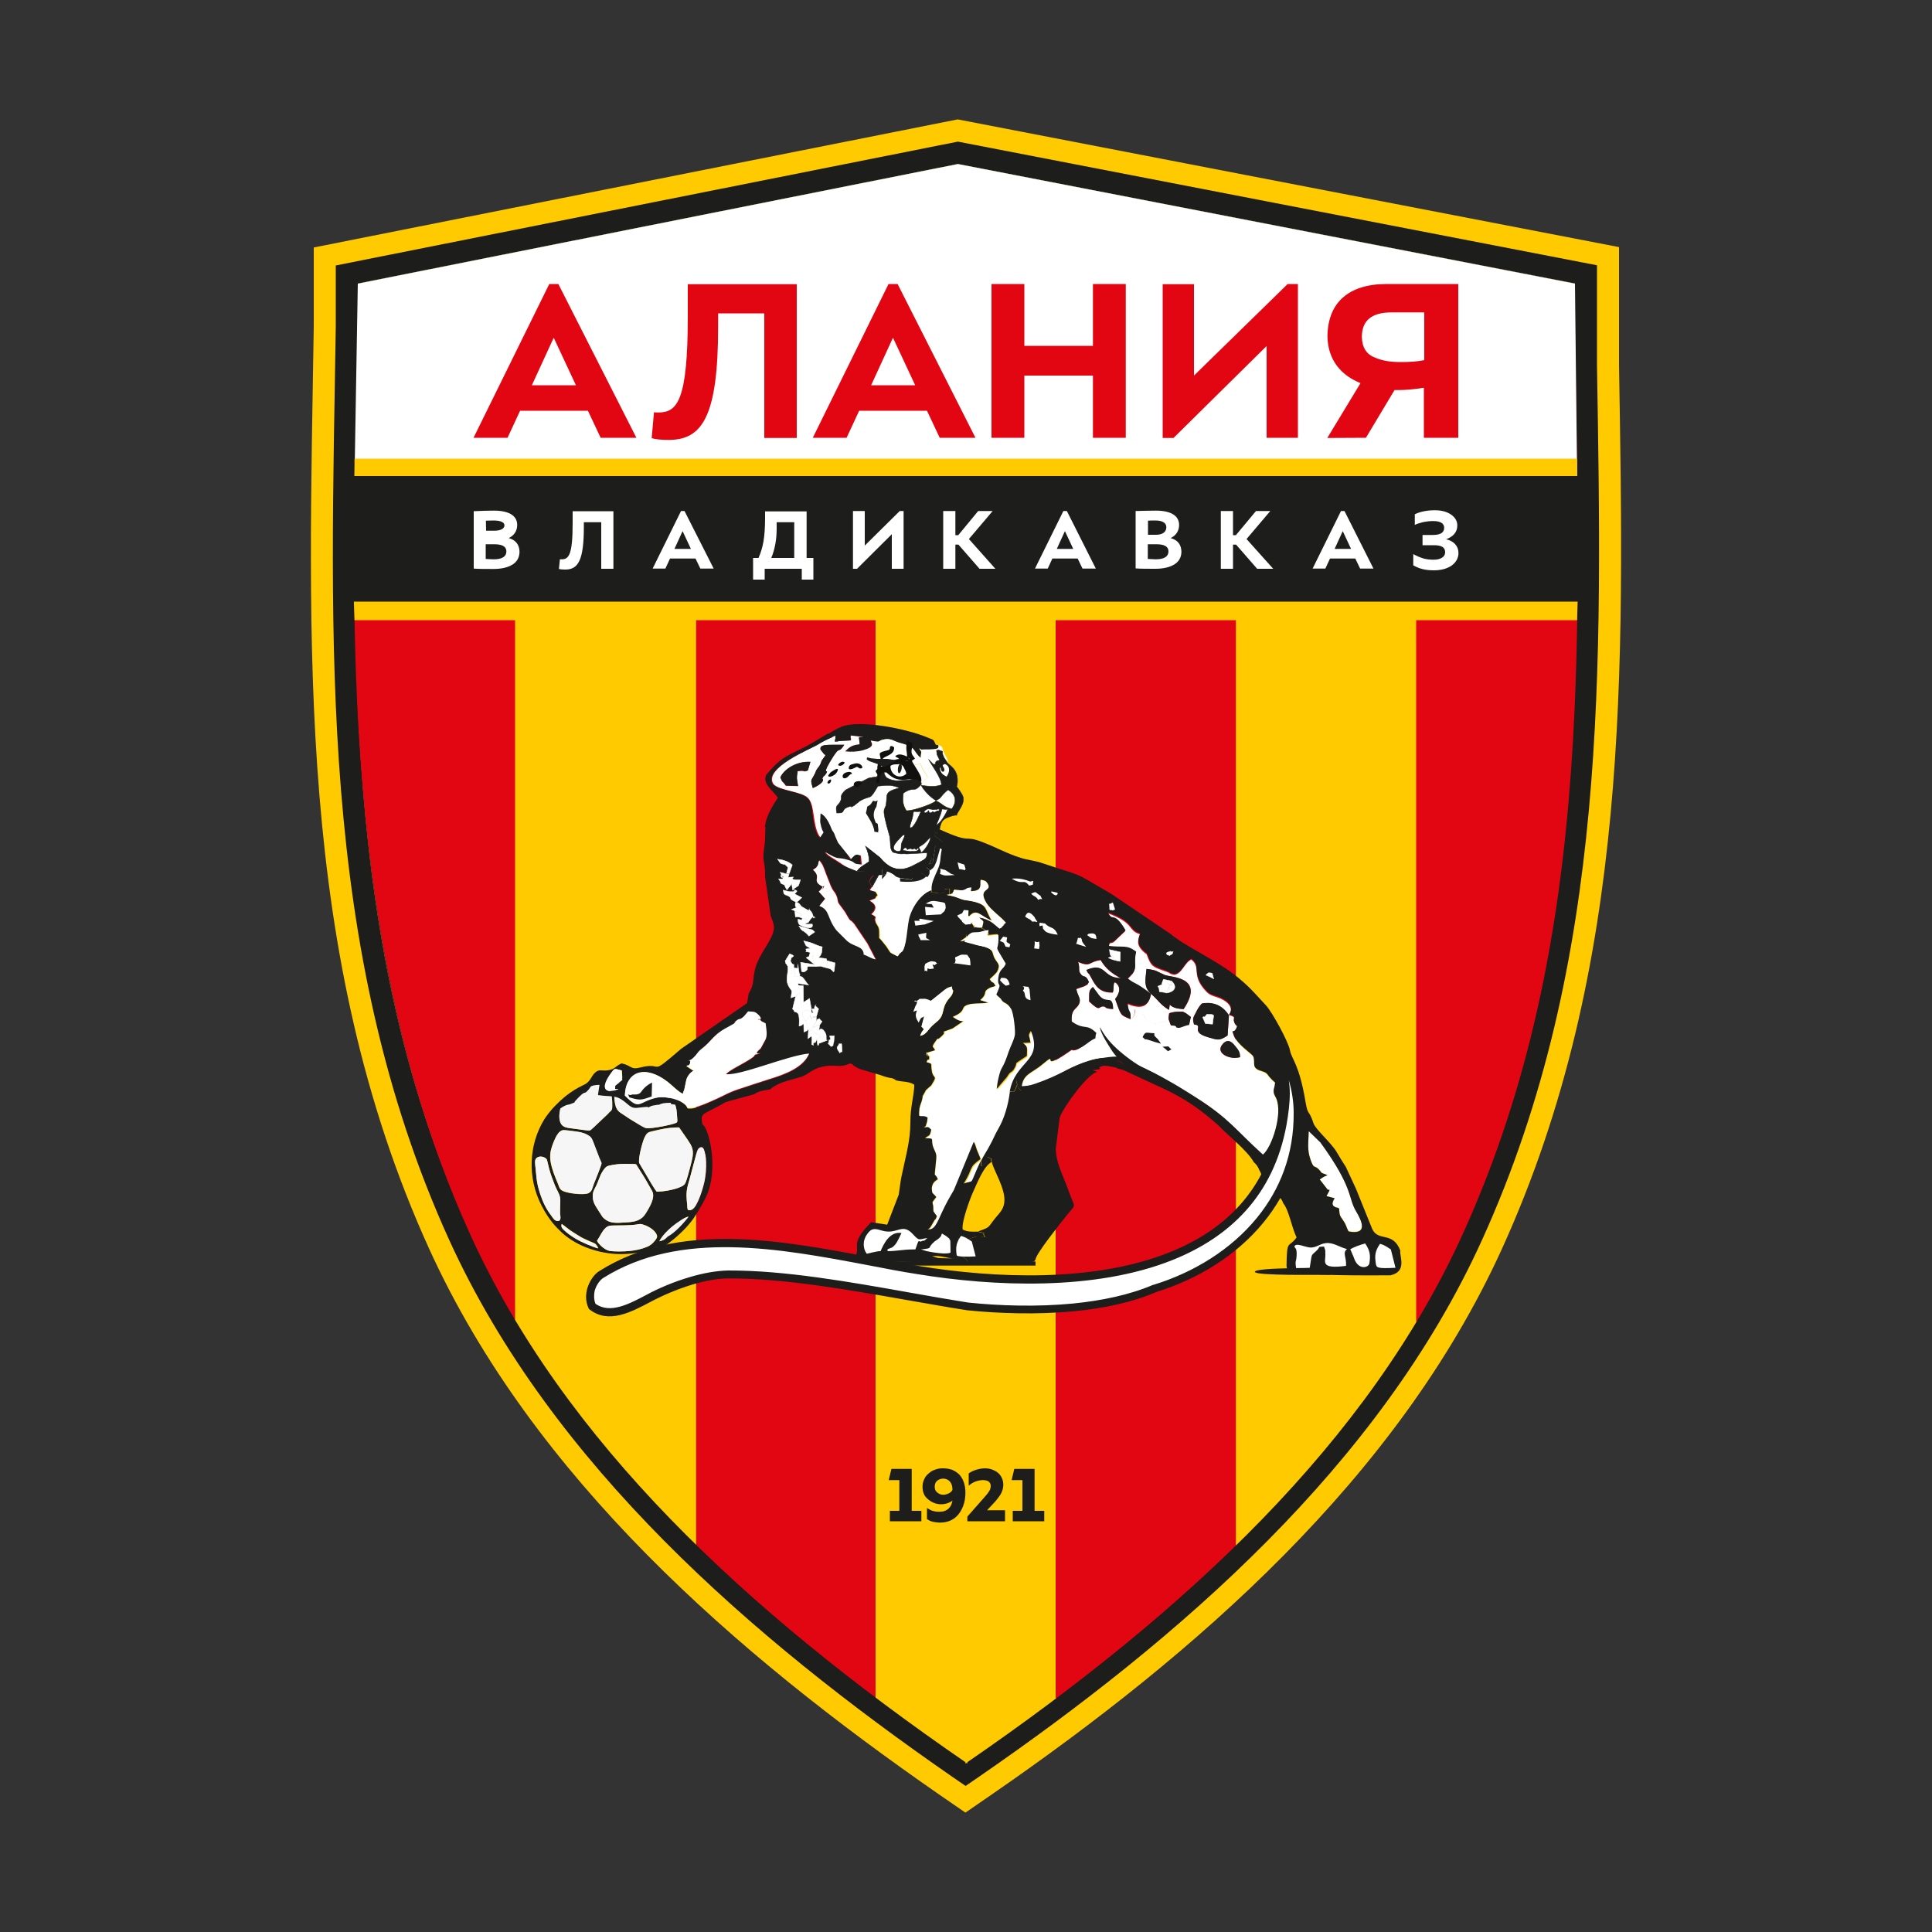 <?xml version="1.0" encoding="utf-8"?>
<!-- Generator: Adobe Illustrator 28.0.0, SVG Export Plug-In . SVG Version: 6.00 Build 0)  -->
<!DOCTYPE svg PUBLIC "-//W3C//DTD SVG 1.1//EN" "http://www.w3.org/Graphics/SVG/1.1/DTD/svg11.dtd">
<svg version="1.1" id="Слой_1" xmlns:x="http://ns.adobe.com/Extensibility/1.0/" xmlns:i="http://ns.adobe.com/AdobeIllustrator/10.0/" xmlns:graph="http://ns.adobe.com/Graphs/1.0/"
	 xmlns="http://www.w3.org/2000/svg" xmlns:xlink="http://www.w3.org/1999/xlink" x="0px" y="0px" viewBox="0 0 1000 1000"
	 style="enable-background:new 0 0 1000 1000;" xml:space="preserve">
<rect x="0" y="0" width="1000" height="1000" fill="#333333" stroke="none"/>
<style type="text/css">
	.st0{fill-rule:evenodd;clip-rule:evenodd;fill:#FFCB00;}
	.st1{fill-rule:evenodd;clip-rule:evenodd;fill:#1D1D1B;}
	.st2{clip-path:url(#SVGID_00000011736689643178435520000002888991342738560956_);}
	.st3{fill-rule:evenodd;clip-rule:evenodd;fill:#E20613;}
	.st4{fill-rule:evenodd;clip-rule:evenodd;fill:#FFFFFF;}
	.st5{fill-rule:evenodd;clip-rule:evenodd;fill:#F6F6F6;}
	.st6{fill-rule:evenodd;clip-rule:evenodd;fill:#1D1D1B;stroke:#1D1D1B;stroke-width:0.216;stroke-miterlimit:22.926;}
	.st7{fill-rule:evenodd;clip-rule:evenodd;fill:#FFFFFF;stroke:#FFFFFF;stroke-width:0.216;stroke-miterlimit:22.926;}
	.st8{fill-rule:evenodd;clip-rule:evenodd;fill:#FFFFFF;stroke:#1D1D1B;stroke-width:0.283;stroke-miterlimit:22.926;}
	.st9{fill-rule:evenodd;clip-rule:evenodd;fill:#12100C;}
	.st10{fill:none;stroke:#1D1D1B;stroke-width:2.126;stroke-miterlimit:22.926;}
</style>
<g>
	<path class="st0" d="M162.4,168.8v-40.7l333.3-66.3L838,127.9v61c2.6,156.9,5.9,311.3-60.6,457.5
		c-54,118.7-158.8,209.8-264.2,282.5l-13.5,9.3l-13.5-9.3C381,856,276.1,765,222.1,646.3C152.8,493.9,159.9,332,162.4,168.8
		L162.4,168.8z M499.8,910.5l0.5-0.3C614.4,831.6,708.1,743.9,756.7,637c64.5-141.9,61.1-292.4,58.5-447.9v-42.4l-0.6-0.1l0,0
		L495.8,84.9L186,146.6l-0.8,0.2v22.1c-2.5,162.6-9.6,320,57.7,468c48.6,106.9,142.2,194.6,256.4,273.1L499.8,910.5z"/>
	<path class="st1" d="M826.6,189.1c2.5,154.9,6.1,308.4-59.5,452.7c-53,116.7-156.8,206.4-260.3,277.8l-7,4.8l-7-4.8
		C389.4,848,285.6,758.3,232.5,641.8C164,491.1,171.3,330,173.8,168.9v-31.5l322-64.1l330.8,64L826.6,189.1L826.6,189.1z
		 M499.8,910.5l0.5-0.3C614.4,831.6,708.1,743.9,756.7,637c64.5-141.9,61.1-292.4,58.5-447.9v-42.4l-0.6-0.1l0,0L495.8,84.9
		L186,146.6l-0.8,0.2v22.1c-2.5,162.6-9.6,320,57.7,468c48.6,106.9,142.2,194.6,256.4,273.1L499.8,910.5z"/>
	<g>
		<g>
			<g>
				<g>
					<defs>
						<path id="SVGID_1_" d="M500.7,912.8l-0.5-0.3l-0.5,0.4v-0.8C385.5,833.5,291.9,745.8,243.4,639c-45.4-99.8-58-210.9-59.9-318
							c-1.1-58.9,1.9-111.8,2.6-172.3H501l0,0h313.9c2,170.5,12.5,335.6-57.9,490.3c-48.6,106.9-142.2,194.6-256.3,273.1V912.8
							L500.7,912.8z"/>
					</defs>
					<clipPath id="SVGID_00000177452557141976421830000008375586720083222718_">
						<use xlink:href="#SVGID_1_"  style="overflow:visible;"/>
					</clipPath>
					<g style="clip-path:url(#SVGID_00000177452557141976421830000008375586720083222718_);">
						<g>
							<rect x="359.9" y="-12.7" class="st3" width="93.7" height="965.2"/>
							<rect x="453.2" y="-12.7" class="st0" width="93.7" height="965.2"/>
							<rect x="546.4" y="-12.7" class="st3" width="93.7" height="965.2"/>
							<rect x="639.7" y="-12.7" class="st0" width="93.7" height="965.2"/>
							<rect x="733" y="-12.7" class="st3" width="93.7" height="965.2"/>
							<rect x="-13.2" y="-12.7" class="st3" width="93.7" height="965.2"/>
							<rect x="80.1" y="-12.7" class="st0" width="93.7" height="965.2"/>
							<rect x="173.4" y="-12.7" class="st3" width="93.7" height="965.2"/>
							<rect x="266.6" y="-12.7" class="st0" width="93.7" height="965.2"/>
						</g>
					</g>
				</g>
			</g>
		</g>
	</g>
	<polygon class="st4" points="185.2,146.8 495.8,84.9 815.2,146.8 816.3,246.4 183.5,246.9 	"/>
	<rect x="181.3" y="246.9" class="st1" width="637.7" height="60.3"/>
	<rect x="183.5" y="237.4" class="st0" width="632.8" height="14"/>
	<polygon class="st0" points="183,307 816.7,307 816.3,321 183.5,321 	"/>
	<rect x="181.3" y="246.4" class="st1" width="637.7" height="8.4"/>
	<rect x="181.3" y="303" class="st1" width="637.7" height="8.4"/>
	<path class="st3" d="M262.7,226.6l6.5-14h35.1l6.6,14h18.5L289,147h-4.7l-39.2,79.6H262.7L262.7,226.6z M286.6,174.8l11.5,24.6
		h-22.8L286.6,174.8L286.6,174.8z M337.3,226.8c2,0.6,4.9,0.9,8.8,0.9c17.3,0,25.6-11.9,25.6-58.7v-6.8h23.9v64.5h16.8v-79.6H356
		v16.5c0,43.7-5.4,49.9-15.2,49.9c-1.1,0-1.9-0.1-2.3-0.1L337.3,226.8L337.3,226.8z M438.2,226.6l6.5-14h35.1l6.6,14h18.5L464.6,147
		h-4.7l-39.2,79.6H438.2L438.2,226.6z M462.2,174.8l11.5,24.6h-22.8L462.2,174.8L462.2,174.8z M530.2,226.6v-32.2h35.5v32.2h17
		v-79.6h-17v32h-35.5v-32h-17v79.6H530.2L530.2,226.6z M607.5,226.6l48.1-47.5v47.5h16.2v-79.6h-5.3L618,194.4v-47.3h-16.2v79.6
		H607.5L607.5,226.6z M707,226.6l14.8-24.7h2c3.8,0,8.2-0.4,13.2-1.2v25.9h17.8v-79.6h-37.1c-19.6,0-30.6,9.6-30.6,27.4
		c0.3,11.9,6.9,19.8,17.1,23.9L687,226.7L707,226.6L707,226.6z M704.9,174.4c0-8.5,5.1-12.7,15.3-12.7h17v24.7
		c-3.3,0.7-7.3,1-11.9,1c-5.6,0-9.7-0.6-13.8-2.4C707.3,183.4,705,179.8,704.9,174.4z"/>
	<path class="st1" d="M465.5,782v-15.9H460l1.4-5.8h10.5V782h5v5.4h-16.3V782H465.5L465.5,782z M478.3,773.5
		c-0.5-1.1-0.8-2.4-0.8-3.8c0-1.4,0.2-2.7,0.8-3.9c0.5-1.2,1.2-2.2,2.3-3.1c1-0.9,2.1-1.6,3.4-2c1.2-0.5,2.6-0.7,4.1-0.7
		c1.8,0,3.4,0.3,4.8,0.8c1.4,0.6,2.6,1.4,3.7,2.5c1,1.1,1.8,2.5,2.3,4s0.8,3.3,0.8,5.3c0,2.5-0.4,4.9-1.2,7c-0.8,2-1.9,3.9-3.4,5.3
		c-1,1-2.3,1.8-3.8,2.4c-1.4,0.5-3,0.8-4.7,0.8c-1.3,0-2.5-0.2-3.6-0.4s-2.1-0.7-3-1.3l-0.2-0.1v-5.8l0.6,0.4c0.8,0.5,1.7,1,2.7,1.2
		c1,0.3,2,0.4,3.1,0.4c2,0,3.7-0.6,4.8-1.7c1-0.9,1.7-2.3,2-4.1c-0.6,0.5-1.4,0.9-2.1,1.2c-1.1,0.4-2.4,0.7-3.7,0.7
		c-1.2,0-2.4-0.2-3.5-0.6c-1.1-0.4-2.2-1-3-1.7C479.6,775.5,478.8,774.5,478.3,773.5L478.3,773.5z M485,766.5
		c-0.8,0.7-1.2,1.7-1.2,3c0,0.6,0.1,1.2,0.3,1.7s0.6,0.9,1,1.3c0.5,0.4,1,0.7,1.5,0.9s1.1,0.3,1.7,0.3c0.4,0,0.9-0.1,1.3-0.2
		c0.5-0.1,0.9-0.3,1.4-0.5s0.9-0.5,1.2-0.8s0.6-0.6,0.8-1c0-1.8-0.4-3.2-1.2-4.2s-2-1.6-3.5-1.7C487,765.3,485.8,765.8,485,766.5
		L485,766.5z M520.2,782v5.4h-19.5V785l8.1-9.2c0.8-0.9,1.5-1.7,2-2.3c0.5-0.7,0.9-1.2,1.2-1.7l0,0c0.3-0.4,0.5-0.8,0.6-1.3
		c0.1-0.5,0.2-0.9,0.2-1.4c0-1-0.4-1.7-1-2.2c-0.7-0.5-1.7-0.8-3-0.8c-1.1,0-2.3,0.2-3.5,0.6c-1.2,0.4-2.3,1-3.3,1.8l-0.6,0.5v-6.4
		l0.2-0.1c1.1-0.8,2.5-1.4,3.8-1.8c1.5-0.4,3-0.7,4.5-0.7c1.2,0,2.4,0.2,3.5,0.6c1.1,0.4,2.1,0.9,3,1.6c0.9,0.7,1.6,1.6,2.1,2.7
		c0.5,1,0.8,2.2,0.8,3.5c0,1.2-0.2,2.3-0.6,3.4c-0.4,1.1-1,2.1-1.7,3c-0.4,0.5-0.8,1-1.3,1.7c-0.5,0.6-1.1,1.3-1.8,2l-3,3.2h9.3
		L520.2,782L520.2,782z M529.2,782v-15.9h-5.6l1.4-5.8h10.5V782h5v5.4h-16.3V782H529.2L529.2,782z"/>
	<g>
		<g>
			<path class="st1" d="M309,642.2c1.6-2.4,2.6-5,4.6-6.7c1.4-1.2,2.4-1.1,4.5-1.2c3.5-0.1,7.3,0,10.8-0.4c2.4-0.3,2.4-0.7,4.8,0.2
				c2.5,0.9,5.5,2.8,6.3,5.1c0.5,1.4-0.4,2.3-1.6,3.7c-0.7,0.8-2,1.9-3.3,2.4c-2.9,1.2-5.9,1.9-9.2,2.2c-2.6,0.3-8.2,0.4-10.6-0.1
				C312.7,646.8,309.5,643.7,309,642.2L309,642.2z M290.8,633.5c-0.6,1.2,0.1,2.2,0.7,2.8c1.9,1.9,4.5,3.7,6.9,5.1
				c2.3,1.4,8.5,4.1,11.3,4.7c-0.3-0.9-1.1-2-1.6-2.4s-5.5-2.2-8-3.8c-1.7-1.1-3.3-2-4.9-3.1L290.8,633.5L290.8,633.5z M341.3,642.5
				c1.7-3.7,7-8.2,10.5-10.4c1.2-0.8,3.6-2.4,4.6-2.2c-0.1,1.2-2.2,3-3,4c-1.9,2-1.7,1.8-3.5,3.5C348.2,639,344.6,641.8,341.3,642.5
				L341.3,642.5z M320.8,602.5c-1.6,0.1-5.4,0.6-6.6,1.2c-1.3,0.7-2.6,3-3.3,4.4c-0.8,1.8-1.4,3.7-2.2,5.4c-0.9,2-2,3.1-1.9,5.9
				c0.1,2.4,0.9,4,2,5.7l3,4.7c3.5,4,8,3.1,12.2,2.9c4.8-0.2,8.1-1,10.4-4.9c1.4-2.4,5.1-7.9,3.1-11.4s-3.6-6.5-5.7-9.7l-2.2-3.5
				c-0.4-0.7-0.3-0.6-1.3-0.7C325.8,602.5,323.4,602.3,320.8,602.5L320.8,602.5z M362.7,593.8c2.3-0.6,2.7,5.6,2.8,7.6
				c0.1,3.3-0.1,6.8-0.8,9.9c-0.7,3.6-3.5,13.2-6.6,14.8c-0.5,0.3-1.8,0.6-2.1,0c-0.2-0.3-0.2-1.8-0.3-2.3c-0.7-6.9-0.4-8,1.4-14.1
				l3.4-12.8C360.9,595.5,361.3,594.2,362.7,593.8L362.7,593.8z M278.8,598.8c1.6-0.5,3.7,0.4,4.2,1.3c0.2,0.3,1,3.9,1.2,4.7
				c0.8,3,1.9,5.9,3,8.7c1.8,4.3,3,4.9,2.8,8.9c-0.1,1.9-0.1,3.9-0.1,5.8c0,0.7,1,4-1.4,3.8c-1.6-0.1-2.4-1.7-3.1-2.7
				c-2.8-3.7-4.4-7-5.9-11.6c-2.1-6.5-1.8-9.3-2.5-15C276.7,600.5,277.1,599.3,278.8,598.8L278.8,598.8z M291.2,585
				c1.1-0.3,5.3,0.5,6.7,0.7c2.1,0.3,4.1,0.7,5.8,1.6c2.1,1.1,2.5,1.7,3.4,4.1l3.1,8.1c0.2,0.5,1,2.1,1.1,2.6
				c0.1,0.8-3.5,9.4-4,10.8c-0.8,2.1-0.9,3.8-2.7,4.7c-2.4,1.2-10.4,0.1-12.8-0.9c-2.4-1-2.2-2-3.2-4.3c-0.7-1.8-1.4-3.5-2.1-5.3
				c-2.8-7.9-2.1-11.5,1-18.2C288.4,587.2,289.5,585.5,291.2,585L291.2,585z M339.9,616.8c-1.1-1.4-2.1-3.2-3.1-4.8l-5.9-10
				c-0.8-1.9,1.6-10.8,2.5-12.8c1.4-3.2,2.2-3.2,4.2-3.7c4.7-1.1,8.6-2,13.9-2l4.5,6.5c2,3,3,4.7,2.5,8.5c-0.2,1.8-2.4,9.9-3,11.7
				c-0.8,2.5-1,3.1-3.3,4.1C349.3,615.8,343.5,616.8,339.9,616.8L339.9,616.8z M308.9,561.2c-5.6,1-11,3.8-15.2,7.3
				c-2.6,2.1-3,2.4-3.8,5.9c-0.4,1.8-0.6,4-0.1,5.8c1,3.9,4.2,3.5,8.7,4.2c1.8,0.3,3.8,0.5,5.6,0.7c1.8,0.2,1.6-0.3,3-1.4l7.5-7.1
				c0.3-0.3,0.4-0.5,0.7-0.8c0.3-0.3,0.5-0.4,0.9-0.8c0.8-1,0.6-1,0.7-2.6c0.1-3.3-0.4-6.6-1.6-9.7c-0.3-0.7-0.1-0.6-0.8-0.9
				C312.9,561,310.7,560.8,308.9,561.2L308.9,561.2z M323,559.8c-7.3,1.5-5.3,1.5-5,8.4c0.1,2,0.4,4.3,1.3,5.8
				c1,1.7,2.3,2.2,3.9,3.3c1.4,1,2.8,1.9,4.3,2.8c1.5,0.9,3,1.8,4.5,2.7c2.5,1.4,2.5,1.3,5.8,1c2.8-0.3,9.3-1.5,11.9-2.5
				c1.2-0.4,0.9-1.3,0.8-2.7c-0.3-6.8-1.1-8.7-5.9-12c-2.5-1.8-6-3.7-9.4-4.9C332.5,560.8,326,559.2,323,559.8L323,559.8z
				 M322.3,557.8h-5.1c-1.6,0.7-12-0.3-24.5,9.6l-2.3,2c-1.3,1.1-2.4,2.4-3.5,3.4c-1.5,1.5-4,4.7-5,6.3c-8.4,13.4-8.9,30.6-1.7,44.7
				c2,4,5,8.6,8.1,11.7c0.5,0.5,0.9,0.9,1.4,1.4c1.3,1.2,1.2,1.3,3,2.7c7.9,6.3,19.5,9.8,29.9,9.5c7.5-0.2,12.4-1.6,18.5-4.2
				c3.9-1.7,7.2-4.2,10.3-6.8c0.5-0.5,1-0.9,1.5-1.3c1.6-1.3,4.1-4.3,5.4-6c2.1-2.8,3.7-5.4,5.2-8.8c6.8-15.2,4.8-33.2-5.7-46.1
				l-2.6-3c-1.5-1.7-1.9-1.8-2.9-2.8c-2-2.3-9.1-6.6-11.9-7.8c-2.7-1.2-5.4-2.2-8.4-3c-1.5-0.4-3.1-0.7-4.7-1
				C326,558.2,323.2,558.2,322.3,557.8z"/>
			<path class="st5" d="M320.8,602.5c-1.6,0.1-5.4,0.6-6.6,1.2c-1.3,0.7-2.6,3-3.3,4.4c-0.8,1.8-1.4,3.7-2.2,5.4
				c-0.9,2-2,3.1-1.9,5.9c0.1,2.4,0.9,4,2,5.7l3,4.7c3.5,4,8,3.1,12.2,2.9c4.8-0.2,8.1-1,10.4-4.9c1.4-2.4,5.1-7.9,3.1-11.4
				s-3.6-6.5-5.7-9.7l-2.2-3.5c-0.4-0.7-0.3-0.6-1.3-0.7C325.8,602.5,323.4,602.3,320.8,602.5z"/>
			<path class="st5" d="M339.9,616.8c3.6,0,9.4-1.1,12.3-2.4c2.3-1,2.5-1.6,3.3-4.1c0.6-1.8,2.8-9.9,3-11.7c0.5-3.8-0.5-5.5-2.5-8.5
				l-4.5-6.5c-5.2,0-9.1,0.8-13.9,2c-1.9,0.5-2.8,0.5-4.2,3.7c-0.9,2-3.3,10.9-2.5,12.8l5.9,10C337.8,613.7,338.8,615.5,339.9,616.8
				z"/>
			<path class="st5" d="M291.2,585c-1.8,0.5-2.8,2.2-3.6,3.8c-3.1,6.7-3.8,10.2-1,18.2c0.6,1.8,1.3,3.6,2.1,5.3
				c1,2.4,0.8,3.3,3.2,4.3s10.4,2.1,12.8,0.9c1.8-0.9,1.9-2.6,2.7-4.7c0.5-1.3,4.1-10,4-10.8c-0.1-0.5-0.9-2.1-1.1-2.6l-3.1-8.1
				c-0.9-2.4-1.3-3-3.4-4.1c-1.7-0.9-3.6-1.3-5.8-1.6C296.5,585.5,292.3,584.8,291.2,585z"/>
			<path class="st5" d="M323,559.8c-7.3,1.5-5.3,1.5-5,8.4c0.1,2,0.4,4.3,1.3,5.8c1,1.7,2.3,2.2,3.9,3.3c1.4,1,2.8,1.9,4.3,2.8
				c1.5,0.9,3,1.8,4.5,2.7c2.5,1.4,2.5,1.3,5.8,1c2.8-0.3,9.3-1.5,11.9-2.5c1.2-0.4,0.9-1.3,0.8-2.7c-0.3-6.8-1.1-8.7-5.9-12
				c-2.5-1.8-6-3.7-9.4-4.9C332.5,560.8,326,559.2,323,559.8z"/>
			<path class="st5" d="M308.9,561.2c-5.6,1-11,3.8-15.2,7.3c-2.6,2.1-3,2.4-3.8,5.9c-0.4,1.8-0.6,4-0.1,5.8c1,3.9,4.2,3.5,8.7,4.2
				c1.8,0.3,3.8,0.5,5.6,0.7c1.8,0.2,1.6-0.3,3-1.4l7.5-7.1c0.3-0.3,0.4-0.5,0.7-0.8c0.3-0.3,0.5-0.4,0.9-0.8c0.8-1,0.6-1,0.7-2.6
				c0.1-3.3-0.4-6.6-1.6-9.7c-0.3-0.7-0.1-0.6-0.8-0.9C312.9,561,310.7,560.8,308.9,561.2z"/>
			<path class="st5" d="M309,642.2c0.5,1.3,3.7,4.6,6.2,5.2c2.4,0.5,8.1,0.4,10.6,0.1c3.3-0.3,6.3-1,9.2-2.2
				c1.3-0.5,2.6-1.6,3.3-2.4c1.2-1.4,2.1-2.3,1.6-3.7c-0.8-2.2-3.8-4.2-6.3-5.1c-2.5-0.9-2.4-0.5-4.8-0.2c-3.5,0.4-7.2,0.4-10.8,0.4
				c-2.2,0-3.1,0-4.5,1.2C311.6,637.2,310.6,640,309,642.2z"/>
			<path class="st5" d="M278.8,598.8c-1.7,0.6-2,1.8-1.8,3.9c0.7,5.7,0.4,8.5,2.5,15c1.5,4.6,3.1,7.9,5.9,11.6
				c0.8,1,1.6,2.6,3.1,2.7c2.4,0.2,1.4-3.1,1.4-3.8c0-1.9,0-4,0.1-5.8c0.2-4-1-4.7-2.8-8.9c-1.1-2.8-2.2-5.6-3-8.7
				c-0.2-0.8-1-4.3-1.2-4.7C282.4,599.2,280.4,598.2,278.8,598.8z"/>
			<path class="st5" d="M362.7,593.8c-1.4,0.4-1.8,1.7-2.2,3.1l-3.4,12.8c-1.8,6.2-2.1,7.2-1.4,14.1c0,0.5,0.1,2,0.3,2.3
				c0.4,0.5,1.6,0.2,2.1,0c3.1-1.6,5.8-11.2,6.6-14.8c0.6-3.1,0.9-6.6,0.8-9.9C365.4,599.5,365,593.2,362.7,593.8z"/>
			<path class="st5" d="M341.3,642.5c3.3-0.8,6.9-3.4,8.6-5.2c1.7-1.7,1.6-1.4,3.5-3.5c0.8-0.9,3-2.8,3-4c-1-0.2-3.5,1.4-4.6,2.2
				C348.3,634.2,343,638.8,341.3,642.5z"/>
			<path class="st5" d="M309.6,646.2c-0.3-0.9-1.1-2-1.6-2.4s-5.5-2.2-8-3.8c-1.7-1.1-3.3-2-4.9-3.1l-4.3-3.4
				c-0.6,1.2,0.1,2.2,0.7,2.8c1.9,1.9,4.5,3.7,6.9,5.1C300.7,642.8,306.9,645.5,309.6,646.2z"/>
		</g>
		<path class="st1" d="M318.4,562c0.4,2.1-1.2,1.5,1.8,1.6c-5,2.5-10.6,1.3-4.2-7.7c2.4-3.3,1.7-2.9,5.9-1.8l0.3,4.9L318.4,562
			L318.4,562z M476.3,536.2c1.2-4.1,3.1-2.6,0.7-4.8l3.2-12l9-7.2c1.7-1.2,1.7-1,3.5-1.6c0.5,3.6,1.2,0.8,0.3,3.8
			c-0.3,1-1.3,1.8-2.2,3c-3.6,4.8-1.6,7.3-5.1,10.8l-1.9,1.6C479.8,533,480.1,535.2,476.3,536.2L476.3,536.2z M427.1,465.1
			c-4.4-5.2-3.5-3-2.2-4.8c3.9-5.5-0.4,2.8,1.2-1.3c-6.9-3.3-0.4-4.5-5.3-8.9c0.5-0.4,1.2-0.8,1.7-1.2c1.7-1.8,0.9-2,1.7-3.8
			c1.8,1.9,2.3,3.6,3.5,6.9l1.5,3.8c2.3,6.4,2.8,4.5,4.1,8.1c0.2,0.7,0.4,1.4,0.5,2.1c0.4,1.4,0,0.5,0.6,1.5l3,4.1
			c0.2,0.3,0.8,1.4,1,1.7c2.3,4.2,1.4,1.8,3.6,4.3c0.1,0.1,0.3,0.3,0.4,0.5l6.8,10.1c0.1,0.2,0.2,0.4,0.3,0.6l3.9,7.5
			c-2.9-0.6-3.8-1.7-6.6-2.7c0.3,0,0.6,0.2,0.4-0.6c-0.8-4-5.6-3-9.3-7l-4.8-4.8c-5.1-6.8-3.1-10.4-8.8-12.6L427.1,465.1
			L427.1,465.1z M402.8,412.8l0.1,0.2c-9.1,13.3-6,16.5-7.2,24.5c-1.5,10.3,0.4,6.2,0.3,16.3l2.9,20.2c1.5,4.2,2.5,5.7,0.8,10
			c-1.6,4-6.2,9.9-8.2,15.4c-2,5.7-1.1,8.7-2.5,11.9c-2.4,5.4-0.8-0.2-2.3,7.9l-34.2,23.7c-17.5,15.1-8.2,6.3-21.4,9.7
			c-4.8,1.2-4.3-1.2-9.4-2.2c-3.6,1.7-3.3,2.9-6.6,3.5c-3.8,0.7-5-1-7.5,1.7c-1.5,1.6-2,3.8-4.4,5.4c-4.6,3.2-12.1,6.2-17.3,13.8
			c-3.3,4.9-4.2,8-6.2,13c1-5.3,7.8-13.5,13.2-15.7c1.2-0.5,1.5-0.2,2.8-0.8c3.3-1.4,0.7,0,2.2-1.6c6.3-6.9,3.5-1.9,7-6l0.8-1.2
			c0.6-0.6,2.1-0.9,4.6-1l-0.8,5.3c7.5,1.2,9-0.6,14.6,4.1c2.1,1.8,3.2,2.8,5.8,2.5c4.6-0.5,5.3-0.7,5.8-0.2
			c0.8-0.6,2.2-1.1,3.2-1.1c0.7-0.2,1.4-0.3,2.2-0.3h0.1c1.1-0.7,2.8-1,6.1-1c0,0.2-0.1,0.3-0.2,0.5c0.1,0,0.3,0.1,0.4,0.2l3.1,0.4
			c1.3,0.2,2.4,0.8,3.2,1.7c0.2,0.1,0.6,0.1,2,0c-1-3.8-10.8-6.6-16-5.4c-9.7,2.2-8.4,6.9-16.3-1.1c0.5-13.1,10.9-15.8,22.1-7.1
			c2.5,1.9,5.5,5.2,7.9,6.2c0.1-0.1,0.1-0.5,0.1-0.4c0.2-0.6,0.4-1.2,0.6-1.8l0.9-4.3c0.3-2.3,2.6-4.8,3.9-5.3l-3.7-2.5
			c0.1,0,0.4-0.4,0.5-0.2c0,0.1,1.2-0.2,1.4-1.4c0.3-2.2-1.1-1-1.5-1.1c1.7-0.4,1.5-0.3,2.6-1c0.2-0.1,1.6-1.7,1.8-1.8
			c1.4-1.7,1.1-1.8,3.5-3.7c4.3-3.5,5.8-7,11.8-10.2l4.5-2.4c2.4-2.1-1.6,0.9,1.1-1.4c2-1.7,1.6-0.1,4.1-2.4l2.1-2.5
			c2.4,0.2,3.3-0.2,5,1.4c4.3,4-1.9,2.8,0.9,2.5c1.5,1.8,0.9,0.8,3.2,2.3c0.4,3.1,1,5.7,0,8.2l-2.5,4.6c-0.5,0.5-1,0.9-1.5,1.4
			c0,0.3-2.1,1.7,1.3,1.2c-5.5,1.5-1,0.1-4.5,2.5c-4.4,3-12,6.4-13.3,8.4c8,0.6,31.8-9.7,43-10.7c-2.9,7.3-12.7,10.8-19.9,13
			l-8.7,2.8c-6.6,2.3-10.1,3-16.1,6.1c-2.6,1.3-12.8,6.2-16.3,6.3h-2.5l0.1,2.2c0.1,0.1,0.1,0.3,0.2,0.4c1.6,1.9,1.8,3.7,4,5
			c2.9-0.1,0.3-0.8,4,0.8c-1.1-6.4-0.5-4.8,9.6-10.4c2.4-1.3,1.1-0.9,3.5-1.7l13.6-3.7c2-1.4,3.5-1.7,6.2-2.2
			c4.2-0.8,0.5,0.3,4.7-2.2c3.9-2.3,9.2-3.3,13.4-4.6c3.8-1.2,5.3-3.9,10.7-5.2c6.9-1.7,9,0.9,14.7-1.8c3.2,1.2,0,0,2.2,1.4
			c1.1,0.7,1.4,0.8,2.8,1.5l10.5,3.1c6.4,2.4,5.8,0.9,8.3,2.8c3.4,0.9,5.9,0.3,9.3,2.1l1.6,6.4l2.7-0.2c3.1-5.1,0.4-1.8,3.5-4.8
			c1.7-1.6,0.1,0.5,1.6-1.8c2.8-4.5,0.5-2.5-0.2-6.3c-0.8-4.4,0.8-3.9-2.8-4.9c1.3-3.3,1.3,1,1.4-2.1c0.1-3.6,0.7,1.1-0.4-1.2
			c-2.5-5.4,0.2,4.1-0.9-1.5l4.3-1.3c-0.7-2.2-2.3-1,0.1-4.4c2.3-3.3,0.5-0.4,2.2-1.9c6.5-5.4-3.1-1.3,6.8-5l5.6-3.8
			c-2.7-0.1-3.6-1-5.5-2.2c6.9-3,4.2-4.5,6.7-5.8c3-1.7,7.6-0.7,11.7-1.6l-4.2-1.3c4.4-3.8,0.8-4,4.7-6.2c0.7-0.4,2.4-0.7,3.2-1.1
			c-2-3.6-0.8-0.2-3-3.5c0.5-0.5,3.4-3,3.9-4c1.9-3.8,0-4.2-1.4-6.9c-1.9-3.7,0.9-4.8-10.9-7.3c-0.7-1.5,0.8,0,0-2.5
			c-4,0-3.4,0.5-6.9,1.1l3.1-2.2c0.2-1.6,0.6-1.3-0.7-1.3c0.3,0.1,0.7-0.2,0.8,0.1c1,2-1.2,0.3,4.6,0c2.3-0.2,4.6-0.1,7-0.1
			c-0.2-0.3-0.5-1.1-0.7-0.9c-0.4,0.4-0.1-1.5-3.2-2.4c-0.2,0-0.4,0-0.6-0.1l-3.4-0.5c0.3-2.8,1.2,1.6-0.4-1.2
			c-2.2-3.8-1.5,0.1-2.4-3.7c4.5-5.7,6.2-0.5,12.2,1.5c-3.8-5.8-1.7-8-9.8-9.9c-4.1-0.9-3.8-0.2-7.9-1.9c-3.7-1.5-7.6-1.3-4.1-1.7
			c0-5.7,0.6-1.2-2.7-3c0,0,1.5,3.8-5,2.1c-2.7-0.7-1.7,1.7-1.7-1.4c-5.7,1.7-10.6,9.3-11.9,15.1c-0.8,3.4-1.1,8.8-1.7,11.7
			c-1.5,7.1-2,3.9-4.1,7.5c-4.8-2.6-2.7-0.8-5.6-5l-2.4-3c-2-2.5-1.2-0.5-1.3-2.8c-0.1-3.3,0.3-3.2-1.8-6.6c-2-3.1,1.7-2.1-2.5-4.4
			c4.8-4.3-0.4-6.5-0.9-7c2.9-1.2,2.4-0.5,4.3-2.8c-1.7-2.7-0.2-1.2-4.2-2.7c0.3-0.4,0.9-1.4,1.2-1.7c-1.6-3.3-1.7-2.2-0.4-4.5
			c1.7-2.8,0.7,0.8,1.6-2.7c-0.9-0.4-1.8-0.7-2.7-1c-4.7-1-0.2-0.1-1.8-0.1c-1.3,0-3.1,0-4.5,0.1c-3.5-1.4-5.7-1.9-8.9-4
			c-2.8-1.9-5.9-3.3-7.8-5.6c8.2,4.8,5.7,2.2,11.9,4.1c4.9,1.5,1.3,1.9,7.1,2.4l-0.5-4.6c-3-1.2-3-0.3-5.2,1.8
			c-0.1-0.1-0.1-0.4-0.2-0.5l-6.4-8c-0.1-0.2-1.5-3.3-1.5-3.4c-0.8-2.2,0.3,0.2-0.8-1.9c-0.2-0.5-0.6-1-0.9-1.4
			c-0.5-1.2-2.4-6.9-5.9-8.5c0,3.9-0.6,3.4,0.4,7.1c1.2,4.3,2,1-0.5,5.3l-0.8-1.2c-3.2-5.8-2-15-5.3-18.9c-2.2-2.7-9-3.5-13.9-5.1
			c0,0.1-0.1,0.3-0.1,0.5C404.5,410.2,403.9,411.8,402.8,412.8L402.8,412.8z M414.1,390.2c4.1-2.2,7.7-3.8,8.8-4.5
			c3.5-2.1,5.4-3,9.4-4.8v2.6c0-0.1-0.1,0.3,0,0.3c11.1-0.6,7.4,0.2,8-3l6.6,0.8c-3.7,0.1-2.2-0.5-2.1,3.7c-4.4,0.5-5.2,1.7-7.5,3.7
			c3.2,0.3,6.5,0.2,9.4-0.6c6.3-1.8,4.4-3.5,3.9-5c6.6,1.3,2.5,0,7.5-0.7c3.2-0.5,4.4,1,7.9,2c8.7,2.3,6.1,4.1,10.5,7.7
			c0.2-4.1,0.9-2.4-0.8-5c2.1,1.1,0.4,0.6,2.5,0.6c8,0.1,7.6-0.6,7.5-2.3l-1.3-0.2c-1.6-3.2-0.7-2.2-4.1-3.7
			c-11.2-4.7-35.5-9.5-44.9-5.6c-4.8,2-14.4,8.7-20.5,11.5l-2.9,1.4C412.9,389.2,413.6,389.6,414.1,390.2z"/>
		<path class="st4" d="M641.8,547.2c-4.9,1.6-13.6-2-8.7-7.1c2.8-2.9,5.1,0,6.2,1.4C640.8,543.2,641.9,544.3,641.8,547.2
			L641.8,547.2z M567.9,514c4.5,7.1,7.8-0.1,8.2,8.3c-4.8-0.2-3.5-1.2-4.8-1.3c-3-0.3-1.4,3.3-7.6-2.6c0-5.8,0-5.6,1.8-7.4
			L567.9,514L567.9,514z M534.6,563.2c0.1-0.1,0.3-0.5,0.4-0.3l17.7-9.3c5.3-2.6,15.8-7.2,23.1-5.5c9.7,0.4,24.6,9,33.7,14.3
			c2.8,1.7,6.7,4.1,9.8,6.1c17.2,11,19.9,16.3,34.4,29.4c4.7-3.9,10.3-21.2,6.9-29.1c-0.1-0.1-1.1-2.2-1.1-2.2
			c-0.7-2.4,0.1-2.5,0.5-6c-5.2-4.5-2.9-4.7-7.1-6c-5.6-1.6-2.9-4.2-4.2-7.5c-0.7-1.6-8.3-6-10.1-11.1c-1.5-4.3-0.1,0.5,1.7-4.5
			c-4-4.7,1.2-4.5-4.2-6.1l-0.7,10.5c-4.3,2.8-4.9,2.4-10.1,0.9c-9.7-2.8-2-6.2-7.2-6.6h-2.6c-2.2,0.3-4.3,1.5-5.2,1.5
			c-2.8,0.1,0-1.2-4.2-1.2c-2.8-1.9-0.6,1.5-2.8-2.3c-6,2.9-9.9,1.5-11.8-4.3l-4.3-1.7c0.9,2.7-0.8,4.7-2,5.4
			c-5.5-2.3-4.8-1.6-8-10.4c0,0,4-4.5,1-7.8c-2.5-2.8-1.4,2.4-2.2,4.4c-6.3,0.2-8.7-2.8-11.2-7.7c-1.9-3.7-0.9-0.7-2.5-3.9
			c10.4-4.3,8.2,4.2,17.8,4.2c-4.2-2.3-7.6-4.6-10.4-9.4c-6.6,0.9-4.7,3.8-11.7,1c1.1,3,0,4.1,1.1,5.9c1.9,3,2.6,0,4.5,4.5
			c-1,1.4,0.1,0.9-2.5,2.2l-4,1.4c0.6,3.5,2.3,4.7,1.7,6.9c-1.1,3.9-4.6,2.7-4.1,10c16.7,11.7,5.1,4.6,9.5,7.7
			c-3.8,1.7-3.4,6.1-7.8,7c-2.9,0.6,0.3-1.5-3.6,1.2c-15.7,10.8-3.8-1.7-13.2,6.3c-5.8,4.9-10.2,4.8-10.8,12.4L534.6,563.2z"/>
		<path class="st4" d="M500.3,485.1l-3.1,2.2c3.5-0.6,2.9-1.1,6.9-1.1c0.8,2.5-0.7,1,0,2.5c11.8,2.5,9,3.7,10.9,7.3
			c1.4,2.7,3.3,3.1,1.4,6.9c-0.5,1-3.4,3.4-3.9,4c2.3,3.3,1.1-0.1,3,3.5c-0.8,0.3-2.6,0.7-3.2,1.1c-4,2.2-0.4,2.4-4.7,6.2l4.2,1.3
			c-4.1,0.9-8.6-0.1-11.7,1.6c-2.5,1.3,0.2,2.8-6.7,5.8c1.9,1.2,2.8,2.1,5.5,2.2l-5.6,3.8c-9.8,3.7-0.3-0.4-6.8,5
			c-1.8,1.5,0-1.4-2.2,1.9c-2.4,3.5-0.7,2.2-0.1,4.4l-4.3,1.3c1,5.6-1.7-4,0.9,1.5c1.1,2.3,0.5-2.4,0.4,1.2
			c-0.1,3.1-0.1-1.2-1.4,2.1c3.6,1,1.9,0.4,2.8,4.9c0.7,3.8,3,1.9,0.2,6.3c-1.5,2.4,0,0.2-1.6,1.8c-3.1,3-0.4-0.3-3.5,4.8
			c-0.7,4.6-2,4.1-1.9,10.2c0.2,0.1,0.4-0.1,0.5,0.1c0.1,0.4,2.1-0.3,3.9,0.8c-0.2,1.2-0.1,1.8-0.5,2.9c-0.8,2.1,0.2,0.8-1.4,2.3
			c3-0.6,2.5,0,3.8,1.1c-0.9,3.6-0.7,2.5-3.3,4.4c5.9,0.2,2.5,0.1,4.5,5.1c1.7,4,1.6,2.5,0.9,10.4c-0.5,5.6-0.2,1.9,1.3,5.7
			c-1.6,1-2.8,1.9-3.1,4.4c0,0.3,0.1,2.3,0.3,2.7l2,2.1c-2.7,3.6-1.9,2.4-1.7,4.2c0,0.1,0.1,0.4,0.1,0.5l0.1,2.6
			c0,0.2,1.5,2.2,1.8,2.6c-0.7,2.1-0.8,1.4-1.2,2.1c-1.2,2.1-2.4,4.8-3.7,4.8c3.6,0.5,4.8-2.7,7.5-8.7c2.2-4.8,3.7-7.3,6.2-11.6
			l10.6-24.9c0.8,1.3,1,2.8,1.8,4.7c0.9,2.3,0.7,1.5,1.7,4.2c-6.6,4.7-3.4,4.1-8.7,12.7c6.1-2.3,2.3,1.9,8.7-11.5
			c1.5-3.3,3.2-5.5,4.6-8.2c1.9-3.7,2.6-5.6,4.5-8.8c3-5.2,5-11.9,5.9-18.9c2.8-16.2,17.5-15.5,11-31.5c-1.9,2.7-0.7,2-0.3,6
			l-3.9,0.2c2.6,2,2.2,2.1,2.1,6.7c-8.6,5.8-3.8,2-6.6,6.7c-1.5,2.5-1.5,0.5-3.7,4.2c0,0.1-0.2,0.3-0.2,0.4l-5.1,5.7
			c0.3-2.9,0.7-5.1,1.5-7.9c1.2-4.2,1.7-2.3,4.7-11.4c0.9-2.7,2.6-5.5,3.2-8.6c0.3-2.1-0.6-11.3-2-13.6c-2.4-3.9-3.9-2.4-5.3-5.2
			l-2.3-2.1c3.4-7.7,0.4-2.9,1-8.6c0.6-4.8,2.6-4.2,3.9-7.4c-6.8-11.8-3.7-4.7-3.8-13.6c0-1.4-0.1-1.8-1.2-1.7l-6.6,0.7
			c-3.8,1,1.4,0.8-4,1.2C501.7,485.8,504.5,484.8,500.3,485.1z"/>
		<path class="st1" d="M528.2,562.2c-1.1,0,1.7,3.5,0,2c-1.3-1.1-1.3-1.5-2-5.2c-0.1,4.5,1.5-0.6,0,3.4c-1.7,4.2-0.5,1.7-3.5,2.8
			c-0.9,7-2.9,13.7-5.9,18.9c-1.9,3.2-2.5,5.2-4.5,8.8c-1.4,2.7-3,4.9-4.6,8.2c0.8,2.6-0.8,1.8,0.8,2.4c3-2.8,1.9-1.1,2.7-4.7
			c4.7,2.6,0.9-1.2,2.2,2.7c0.6,3.8,7.4,14.1,6.4,21c-0.5,4-3,5.8-5.3,8.8c-3.5,4.8-2.6,3.9-8.3,6.1c6.4,1.8,1.1-0.4,3.9,3
			c-4.2-0.8-4.5-0.5-7.4,0.5c-0.3,0.1-1.9,0.9-3,1.2c0-2.8-0.2-1.1,0.9-1.8c-2.6,4.6,1.1,0.7-2.8,2.7l0.1,6.1
			c-0.3,3.2,1.2,0,3.5,4.8c13.3,1.3,34.2,1.4,34.6-2.1c0.5-3.2,12.7-18.4,16.1-22.7c5.3-6.6,4.3-3.2,1.2-12.2
			c-3.2-9-6.9-15.2-6.8-22.6l2-15.9c2-5.5,14.5-22.7,19.4-23.6l-2.4-0.9c8.1-0.9,0.6-0.7,5-2.1c1.5-0.5,4.8,0.3,6.8,0.7
			c7.2-0.6,4.6-1.9-0.5-4.1c-0.3-0.1-0.6-0.2-0.9-0.4c-7.3-1.8-17.8,2.8-23.1,5.5c-5.5,2.9-11,5.4-16.9,7.4
			C532.9,562,530.6,562.2,528.2,562.2z"/>
		<path class="st4" d="M355.8,573.5h2c3.5-0.2,13.7-5,16.3-6.3c6.1-3.2,9.5-3.8,16.1-6.1l8.7-2.8c7.1-2.2,16.9-5.7,19.9-13
			c-11.2,1-35,11.4-43,10.7c1.3-2,9-5.4,13.3-8.4c3.5-2.4-1-1,4.5-2.5c-3.4,0.5-1.3-0.8-1.3-1.2c0.2-0.2,0.4-0.3,0.5-0.4
			c0.1-0.1,0.4-0.3,0.5-0.5c0.1-0.1,0.3-0.3,0.5-0.5l2.5-4.6c1-2.5,0.3-5.1,0-8.2c-2.3-1.4-1.7-0.4-3.2-2.3
			c-2.8,0.3,3.4,1.4-0.9-2.5c-1.7-1.6-2.6-1.2-5-1.4l-2.1,2.5c-2.5,2.3-2.1,0.7-4.1,2.4c-2.7,2.3,1.3-0.7-1.1,1.4L376,532
			c-0.2,0.1-0.4,0.2-0.6,0.3c-6,3.3-7.4,6.8-11.8,10.2c-2.4,1.9-2.1,2-3.5,3.7c-0.1,0.2-1.6,1.7-1.8,1.8c-1.1,0.8-1,0.7-2.6,1
			c0.3,0.1,1.7-1.1,1.5,1.1c-0.1,1.2-1.3,1.5-1.4,1.4c-0.1-0.2-0.4,0.2-0.5,0.2l3.7,2.5c-1.4,0.5-3.6,2.9-3.9,5.3l-0.9,4.3
			c0,0.1-0.1,0.4-0.2,0.5c0,0.1-0.1,0.4-0.2,0.5l-0.3,0.9c0-0.1,0,0.3-0.1,0.4c-2.4-1-5.4-4.3-7.9-6.2c-11.2-8.7-21.6-6-22.1,7.1
			c7.9,8,6.6,3.2,16.3,1.1C345,567,354.9,569.8,355.8,573.5z"/>
		<path class="st4" d="M443.6,450.9c1.5,0,3.3-0.1,4.5-0.1c1.6,0-2.9-0.9,1.8,0.1l2,0.7c0.2,0.1,0.5,0.2,0.7,0.3
			c-0.9,3.5,0.1-0.1-1.6,2.7c-1.4,2.2-1.3,1.2,0.4,4.5l5.7-10.3c0.4,0.2,15.1,13.9,23.9-2.1c3-5.4,2.3-7.4,3.5-9.5
			c2.2,0.7,0-0.5,1.6,0.9c0.1,0.1,0.4,0.3,0.5,0.4l1,1l1.1-3.2l-4.7-3.6c-0.4-1.3-0.3-1.6-0.3-3.1c0,1,0.1,1.5,1.8,1.9
			c-1.6-2-0.1-1.2,0.8-2.3c0.9-4.2,1.3-5.3,5.9-6.8c5.3-1.7,1.3,1.5,4.2-3c3.9-6,1.9-7.7,0.5-10c-2.7-4.1-1.5-0.7-1.3-4.8
			c0.2-4.8-1.7-7-4.9-9.5l-2-2.9c-2.5-4.9,1.4-2.4-3.2-4.2c-0.8,1.7-1-2-0.5,2.5l3.6,7.2c-3.3,0.3-1.2,0.5-3.3-0.5l-2-1.5
			c-0.1-0.1-0.3-0.3-0.5-0.4l-2.8,3.1c3.9,1.4,8.1,3.4,7.3,7.7c-3.5,1.3-6.7,0.8-10.5,0.3c1.2,2.4,5.1,6.6,7.7,7.8
			c3.2-1.4,1.8-1.9,6.2-5.5c4,2.4,4.8,6,1.9,9.9c-4.2-0.9-4.5-2.5-8.1-4.2c-0.2,0.1-0.5,0.1-0.6,0.4s-0.5,0.3-0.6,0.4
			c-2.9,1.7-11.5,4.6-14.2,4.3c-1.8-2.9-2.1-5.2-1.5-9.1c6-3.9,5.4-0.3,9.9-5.2c1.3-1.4,1-1.4,2.6-2.8c-1.2-2.9-2.7-3.5-3.6-7
			c-4.7,0.5-2.1,1.3-7.4,0.1c-4.4-1-3.6-1.5-7.7,0.7l-5.5,3.4c-4,4.1-0.2,1.8-6.4,3.2l-11.8,6.1c-3.3,3.1-1.9,3.5-2.4,5.1
			c-1.2,3.6-3.2,1.8-2.2,6.8c5.2,0.2,1.5-1.7,6.2-3.2c3.9-1.2-0.9,1.2,2.6-0.5l3.3-2.6c6.3-3.5,4.4,0.5,9.2-7.6
			c5.1-0.5,6.8-0.8,11.2,0.9c-7.9,2.1-6.3,3.2-6.9,8.2c-0.5,4.3-5.4-1.8,3.3,16.9c1.8,3.8,0,2.8,3.5,5.4c4.5,3.3,1.9,0.2,3.9,3.8
			l10.5-0.6c-0.3,3.5-0.7,3.1-6.7,6.3c-6.3,3.4-11.1,2.9-16.1-2l-1.2-1.3c-0.1-0.1-0.3-0.3-0.4-0.5L448,438c1,2.3,1.8,4.6,1.9,7.9
			C447.1,448,445.3,448.5,443.6,450.9z"/>
		<path class="st4" d="M451.5,459c-0.2,0.2-0.5,0.7-0.6,0.8l-0.6,0.9c4,1.5,2.5-0.1,4.2,2.7c-1.8,2.3-1.4,1.5-4.3,2.8
			c0.5,0.4,5.7,2.7,0.9,7c4.3,2.3,0.6,1.3,2.5,4.4c2.1,3.3,1.7,3.3,1.8,6.6c0.1,2.3-0.8,0.3,1.3,2.8l2.4,3c2.9,4.2,0.9,2.5,5.6,5
			c2.1-3.6,2.5-0.4,4.1-7.5c0.6-2.9,1-8.4,1.7-11.7c1.3-5.8,6.1-13.4,11.9-15.1c-0.3-3.3,1.5-6.7,2.9-9.9c2.2-4.9,1.2-5.8,2.4-11.2
			l-1-1c-0.1-0.1-0.4-0.3-0.5-0.4c-1.6-1.3,0.6-0.1-1.6-0.9c-1.2,2.1-0.6,4.1-3.5,9.5c-8.8,16-23.5,2.2-23.9,2.1L451.5,459z"/>
		<path class="st4" d="M604.7,519.2c0.2,0.2,0.7,0.7,0.8,0.9l-0.4,2.6c-4.8-2.8-5.5-5-9.2-8.2c-4.1-3.6-2.9-7.7-2.4-13
			c5.5,0.7,4.8,1.1,9.3,3.1c3.2,1.4,21.2,0.7,9.9,17.7C608.5,522,606.7,521.3,604.7,519.2L604.7,519.2z M585.1,527.8
			c1.1-0.7,2.8-2.6,2-5.4l4.3,1.7c1.9,5.8,5.9,7.2,11.8,4.3c2.2,3.8,0,0.4,2.8,2.3c-1.1-3.2-1.5-2.6-0.9-6.2c1.2-0.7,4.2-1,5.3-0.9
			c2.9,0.1,0.9-0.3,2.8,0.5c0.2,0.1,0.4,0.2,0.6,0.3l2.5,1.9l-0.9,4.1h2.6c-0.8-3.2-0.6-3.4,0.8-6c1-2,1.8-3.4,3.2-4.9
			c6.5-1.2,11.2,1.5,14,6.1c0,0,3.8-4.1-2.7-7.9c-3.7-2.2-6.4-1.7-8.9-4.4c-8.3-8.6-2.4-12.5-7.8-16.6c-3.5,1.5-4.8,7.5-8.9,7.9
			c-3.6-0.9-0.8-0.3-3.4-1.4c-0.2-0.1-0.4-0.2-0.7-0.3c-0.2-0.1-0.4-0.2-0.7-0.2c-4.4-1.7-6.7-1.8-8.5-6.4c-1.6-4-0.3-1.4-3-4.1
			c-2.8-2.8-2.8-4.9-1.4-8.6c-6.6-2.1-2.4-5.7-16.7-10.9c2.5,5.5,2.8-1.4,9.1,9.3l-6,5.7c-3,1.4-1.8-0.7-2.6,2.4
			c7.4,0.9,9.2-0.8,14.1,3l-0.3,1.3c-0.8,5.2,0.7,6.7-1.4,9.7c-0.2,0.3-0.8,0.8-1.3,1.4l-1.4,1.4c4.4,3.5,3.2,1.2,12.1,8
			c-1.3,7.4-6.3,7.1-12.1,4.8C584,525.3,585.3,522.3,585.1,527.8z"/>
		<path class="st4" d="M687.1,608.3c-2.2,0.8-2.7,1.3-4,2.2l3.9,5c0.7,1.2,2.4-1.5-0.4,3.6l4.2,1.1c-2.1,3.4-0.7,4.1,0.6,4.7
			c0.2,0.1,0.2-0.4,1.7,0.4c0.3,3.6,0.2,3.5,2.1,6.2c1.9,2.8,1.4,3.1,2.8,5.7c10.5,2,6.7-5.7,3.9-10.4c-4.3-7.2-1.2-11.9-18.5-35.7
			l-6-5.8c-0.1,5.7-1,9.5,1,15c1.8,5,1.8,2.2,4.5,5.1l1.1,1.4C684.5,607.5,685.9,607.8,687.1,608.3z"/>
		<path class="st4" d="M420.8,450.2c5,4.4-1.5,5.5,5.3,8.9c-1.6,4.1,2.7-4.2-1.2,1.3c-1.3,1.8-2.2-0.4,2.2,4.8l-3,3.7
			c5.6,2.2,3.7,5.9,8.8,12.6l4.8,4.8c3.6,3.9,8.5,3,9.3,7c0.2,0.8-0.1,0.6-0.4,0.6c2.9,1,3.7,2,6.6,2.7l-3.9-7.5
			c-0.1-0.2-0.2-0.4-0.3-0.6l-6.8-10.1c-0.1-0.2-0.3-0.3-0.4-0.5c-2.2-2.5-1.2-0.1-3.6-4.3c-0.2-0.3-0.7-1.4-1-1.7l-3-4.1
			c-0.6-1-0.2-0.1-0.6-1.5l-0.2-1.1c0-0.1-0.1-0.4-0.1-0.5s-0.1-0.4-0.2-0.5c-1.3-3.6-1.8-1.7-4.1-8.1l-1.5-3.8
			c-1.2-3.3-1.7-5-3.5-6.9c-0.8,1.7,0,2-1.7,3.8c-0.1,0.1-0.4,0.3-0.5,0.4L420.8,450.2z"/>
		<path class="st1" d="M605,522.7l0.4-2.6c0-0.2-0.5-0.7-0.8-0.9c2.1,2.3,3.8,2.9,8,3.1c11.2-17-6.8-16.3-9.9-17.7
			c-4.5-2-3.8-2.4-9.3-3.1c-0.5,5.3-1.7,9.4,2.4,13C599.5,517.5,600.3,519.8,605,522.7z"/>
		<path class="st1" d="M618.1,530.3c5.3,0.5-2.5,3.8,7.2,6.6c5.2,1.5,5.8,1.9,10.1-0.9l0.7-10.5c-2.9-4.6-7.5-7.3-14-6.1
			c-1.4,1.5-2.2,2.8-3.2,4.9C617.5,527,617.2,527.2,618.1,530.3z"/>
		<path class="st4" d="M491.7,463c-3.5,0.4,0.4,0.2,4.1,1.7c4.1,1.7,3.9,1,7.9,1.9c8.2,1.9,6.1,4.1,9.8,9.9c-6-2-7.8-7.1-12.2-1.5
			c0.9,3.8,0.2-0.1,2.4,3.7c1.7,2.8,0.7-1.6,0.4,1.2l4.3,0.4c0.7-4,1.4-2.7-1.6-5.3c6.1,1.1,7.8,3.7,10.5,5.8c2.1-1,0.5-0.2,1.7-1.3
			c2.7-2.4-1.8,0.9,1.7-1.8c-2.2-2.8-7.9-6.7-10-10.1c-5-8.1,3.2-5.8,0.5-10.2c-1.2-1.9-1.8-1.5-3.6-2c-0.9,3.1,3,7.9-13.5,5.1
			C492.5,461.5,495.3,461.5,491.7,463z"/>
		<path class="st4" d="M476.3,536.2c3.8-1.1,3.5-3.1,7.4-6.4l1.9-1.6c3.5-3.5,1.5-6,5.1-10.8c0.9-1.2,1.9-2.1,2.2-3
			c0.9-3,0.1-0.2-0.3-3.8c-1.8,0.6-1.8,0.4-3.5,1.6l-9,7.2l-3.2,12C479.4,533.7,477.4,532,476.3,536.2z"/>
		<path class="st1" d="M606.1,530.8c4.2,0,1.4,1.3,4.2,1.2c0.9,0,3-1.2,5.2-1.5l0.9-4.1l-2.5-1.9c-0.2-0.1-0.4-0.2-0.6-0.3
			c-1.8-0.8,0.2-0.4-2.8-0.5c-1.1,0-4.1,0.2-5.3,0.9C604.6,528.2,605,527.5,606.1,530.8z"/>
		<path class="st1" d="M563.8,518.3c6.2,5.9,4.5,2.2,7.6,2.6c1.3,0.1,0,1.2,4.8,1.3c-0.4-8.4-3.7-1.2-8.2-8.3l-2.3-3.1
			C563.8,512.7,563.8,512.5,563.8,518.3z"/>
		<path class="st4" d="M322.1,559l-0.3-4.9c-4.1-1.1-3.5-1.5-5.9,1.8c-6.4,9-0.8,10.1,4.2,7.7c-3-0.1-1.4,0.5-1.8-1.6L322.1,559z"/>
		<path class="st1" d="M639.4,541.5c-1.1-1.4-3.4-4.3-6.2-1.4c-4.9,5,3.8,8.6,8.7,7.1C641.9,544.3,640.8,543.2,639.4,541.5z"/>
		<path class="st1" d="M661.7,619.2c-0.8-0.5-1.5-0.9-2.4-1c-0.2-0.3-0.5-0.5-0.7-0.8c7.4-13,15.6-29.9,14-42.9
			c-0.6-4.7-1.8-10.7-2.8-14.8c-2.5-9.9-11.8-29.4-19.5-35.1c3.2,8.1,8,12.3,12,23.2c3.5,12,5.7,17.9,3.3,31
			c-1.5,8-6.2,19.2-9.5,25.7c-0.9,1.8-1.8,3.5-2.8,5.1v-0.1c-0.1-0.7-0.3-1.6-0.7-2.3c-0.2-0.5-0.5-1.2-0.8-1.6
			c-0.1-0.2-0.2-0.5-0.3-0.7c-0.5-1.2-1.5-2.5-2.5-3.3c-3.5-6.3-13.7-14.1-17.8-18.6c-18.1-16.3-27.7-18.6-47.2-28
			c-5.2-2.5-4.2-1-6.8-2.7c7.2-0.6,4.6-1.9-0.5-4.1c-0.3-0.1-0.6-0.2-0.9-0.4c9.7,0.4,24.6,9,33.7,14.3c2.8,1.7,6.7,4.1,9.8,6.1
			c17.2,11,19.9,16.3,34.4,29.4c4.7-3.9,10.3-21.2,6.9-29.1c-0.1-0.1-1.1-2.2-1.1-2.2c-0.7-2.4,0.1-2.5,0.5-6
			c-5.2-4.5-2.9-4.7-7.1-6c-5.6-1.6-2.9-4.2-4.2-7.5c-0.7-1.6-8.3-6-10.1-11.1c-1.5-4.3-0.1,0.5,1.7-4.5c-4-4.7,1.2-4.5-4.2-6.1
			c0,0,3.8-4.1-2.7-7.9c-3.7-2.2-6.4-1.7-8.9-4.4c-8.3-8.6-2.4-12.5-7.8-16.6c-3.5,1.5-4.8,7.5-8.9,7.9c-3.6-0.9-0.8-0.3-3.4-1.4
			c-0.4-0.2-0.9-0.3-1.3-0.5c-4.4-1.7-6.7-1.8-8.5-6.4c-1.6-4-0.3-1.4-3-4.1c-2.8-2.8-2.8-4.9-1.4-8.6c-6.6-2.1-2.4-5.7-16.7-10.9
			c2.5,5.5,2.8-1.4,9.1,9.3l-6,5.7c-3,1.4-1.8-0.7-2.6,2.4c7.4,0.9,9.2-0.8,14.1,3l-0.3,1.3c-0.8,5.2,0.7,6.7-1.4,9.7
			c-0.2,0.3-0.8,0.8-1.3,1.4l-1.4,1.4c4.4,3.5,3.2,1.2,12.1,8c-1.3,7.4-6.3,7.1-12.1,4.8c0.4,5.8,1.7,2.8,1.5,8.2
			c-5.5-2.3-4.8-1.6-8-10.4c0,0,4-4.5,1-7.8c-2.5-2.8-1.4,2.4-2.2,4.4c-6.3,0.2-8.7-2.8-11.2-7.7c-1.9-3.7-0.9-0.7-2.5-3.9
			c10.4-4.3,8.2,4.2,17.8,4.2c-4.2-2.3-7.6-4.6-10.4-9.4c-6.6,0.9-4.7,3.8-11.7,1c1.1,3,0,4.1,1.1,5.9c1.9,3,2.6,0,4.5,4.5
			c-1,1.4,0.1,0.9-2.5,2.2l-4,1.4c0.6,3.5,2.3,4.7,1.7,6.9c-1.1,3.9-4.6,2.7-4.1,10c6.8,4.8,7.5,0.7,12.8,6
			c-0.4,0.8-0.5,1.7-0.5,2.7c-4,1.7-6.2,5.1-10.7,6c-2.9,0.6,0.3-1.5-3.6,1.2c-15.7,10.8-3.8-1.7-13.2,6.3
			c-5.8,4.9-10.2,4.8-10.8,12.4l5.8-0.2c0,0-2.2,4.5-6.4,1c-1.3-1.1-1.3-1.5-2-5.2c-0.1,4.5,1.5-0.6,0,3.4c-1.7,4.2-0.5,1.7-3.5,2.8
			c2.8-16.2,17.5-15.5,11-31.5c-1.9,2.7-0.7,2-0.3,6l-3.9,0.2c2.6,2,2.2,2.1,2.1,6.7c-8.6,5.8-3.8,2-6.6,6.7
			c-1.5,2.5-1.5,0.5-3.7,4.2l-5.3,6.2c0.3-2.9,0.7-5.1,1.5-7.9c1.2-4.2,1.7-2.3,4.7-11.4c0.9-2.7,2.6-5.5,3.2-8.6
			c0.3-2.1-0.6-11.3-2-13.6c-2.4-3.9-3.9-2.4-5.3-5.2l-2.3-2.1c3.4-7.7,0.4-2.9,1-8.6c0.6-4.8,2.6-4.2,3.9-7.4
			c-6.8-11.8-3.7-4.7-3.8-13.6c0-1.4-0.1-1.8-1.2-1.7l-6.6,0.7c-3.8,1,1.4,0.8-4,1.2c-3.3,0.2-0.5-0.8-4.7-0.4
			c0.2-1.6,0.6-1.3-0.7-1.3c0.3,0.1,0.7-0.2,0.8,0.1c1,2-1.2,0.3,4.6,0c2.3-0.2,4.6-0.1,7-0.1c-0.2-0.3-0.5-1.1-0.7-0.9
			c-0.4,0.4-0.1-1.5-3.2-2.4c-0.2,0-0.4,0-0.6-0.1l-3.4-0.5l4.3,0.4c0.7-4,1.4-2.7-1.6-5.3c6.1,1.1,7.8,3.7,10.5,5.8
			c2.1-1,0.5-0.2,1.7-1.3c2.7-2.4-1.8,0.9,1.7-1.8c-2.2-2.8-7.9-6.7-10-10.1c-5-8.1,3.2-5.8,0.5-10.2c-1.2-1.9-1.8-1.5-3.6-2
			c-0.9,3.1,3,7.9-13.5,5.1c-1.7,1.2,1.1,1.2-2.5,2.5c0-5.7,0.6-1.2-2.7-3c0,0,1.5,3.8-5,2.1c-2.7-0.7-1.7,1.7-1.7-1.4
			c-0.3-3.3,1.5-6.7,2.9-9.9c2.2-4.9,1.2-5.8,2.4-11.2l1.1-3.2l-4.7-3.6c-0.4-1.3-0.3-1.6-0.3-3.1c0,1,0.1,1.5,1.8,1.9
			c-1.6-2-0.1-1.2,0.8-2.3c17,7.8,12.3,2.9,21.6,6.4c7.9,2.9,13,6.1,20.8,8.5c3.5,1.1,7.1,1.3,11.3,2.8c22.4,7.6,13.5,3,35.5,15.9
			l30.2,20.4c9.1,7.5,24.3,13.7,35.5,23c6.4,5.3,9.2,8.9,14.2,14.2c3.2,3.5,11.6,18.8,12.4,23.3s4.8,6.9,8.1,27
			c1.2,7,1.7,3.4,4.1,10.8c1,3,9.2,10.1,11.9,14.7c7.8,13.2,1.5,0.9,10.1,19.2l8.4,20.8c3.2,6.7,10.6,0.9,14.5,11.1
			c-0.6,2.8,3.8,10.8-5.1,12.8c-7.1,0-47.8,0.5-52.2-2.3c-1.1-0.7-1.6-1.5-1.6-2.6c0.2-14.3,1-8.9,5.2-14.7
			c-2.7-5.7-3.9-14-6.9-17.7C663.8,621.5,662.9,620,661.7,619.2L661.7,619.2z M459,658.3c0.3-1.4,1.1-2.5,2.3-3.3l-11.2-1.5
			c3.6-2,4.8-0.1,11.4-0.3c14.5-0.5,30.1,1.4,39.9,0.7c-2.3-4.8-3.8-1.6-3.5-4.8c-3.3,2.4-3.2,2.2-8,2.2c-0.7,0-3.8-0.1-4.5-0.2
			l-2.9-0.9c6.8-0.8,10.3,3.2,14.7-0.6c0.6-0.5,1-1,1.3-2.7c0.1-0.3,0.4-2.4,0.5-2.6c0.5,0.3-3.8-3.8-3.4-3.5c2.6,2.1,0.7,0.3,2,2.3
			c3.8-2,0.2,2,2.8-2.7c-1,0.7-0.9-1.1-0.9,1.8c1.2-0.3,2.7-1.1,3-1.2c2.8-1.1,3.2-1.3,7.4-0.5c-2.8-3.4,2.6-1.2-3.9-3
			c-2.9,0-5.2,0.2-7.7-1.1c-0.8-3.6,3.8-16,5.3-19.3c2.1-4.5,5.5-13.5,9.6-15.6c-1.3-3.8,2.6,0-2.2-2.7c-0.8,3.6,0.4,1.8-2.7,4.7
			c-1.6-0.6,0,0.2-0.8-2.4c-6.3,13.4-2.6,9.3-8.7,11.5c5.3-8.5,2.1-8,8.7-12.7c-1-2.8-0.8-1.9-1.7-4.2c-0.8-2-1-3.5-1.8-4.7
			L493.7,616c-2.5,4.3-4,6.8-6.2,11.6c-2.7,5.9-3.9,9.2-7.5,8.7c1.3,0,2.4-2.7,3.7-4.8c0.4-0.6,0.5,0,1.2-2.1
			c-0.3-0.3-1.8-2.4-1.8-2.6l-0.1-2.6c0-0.1-0.1-0.4-0.1-0.5c-0.2-1.8-1-0.7,1.7-4.2l-2-2.1c-0.2-0.4-0.4-2.4-0.3-2.7
			c0.3-2.4,1.5-3.4,3.1-4.4c-1.6-3.8-1.9-0.1-1.3-5.7c0.8-7.9,0.8-6.4-0.9-10.4c-2-5,1.4-4.9-4.5-5.1c2.6-2,2.5-0.8,3.3-4.4
			c-1.3-1-0.8-1.7-3.8-1.1c1.6-1.5,0.6-0.2,1.4-2.3c0.4-1,0.3-1.7,0.5-2.9c-1.8-1.2-3.7-0.4-3.9-0.8c-0.1-0.2-0.3,0-0.5-0.1
			c-0.1-6.1,1.2-5.5,1.9-10.2l-2.7,0.2l-1.6-6.4c-0.4,7.7-2.1,11.4-2.1,20c0,9.5-2.4,17.2-4.6,27.9c-0.6,2.9-0.9,6.1-1.4,9.3
			l-6,15.6l-8.3-1.3c-11,11.2-5.7,11.7-7.9,17.4l-1.1,0.1c1.3,1.6,1.5,3.8,0.6,5.6c0.6,0.1,1.1,0.2,1.7,0.3
			C448.9,656.8,453.8,657.5,459,658.3L459,658.3z M693.1,625.5c0.3,3.6,0.2,3.5,2.1,6.2c1.9,2.8,1.4,3.1,2.8,5.7
			c10.5,2,6.7-5.7,3.9-10.4c-4.3-7.2-1.2-11.9-18.5-35.7l-6-5.8c-0.1,5.7-1,9.5,1,15c1.8,5,1.8,2.2,4.5,5.1l1.1,1.4
			c0.5,0.4,1.9,0.6,3.1,1.3c-2.2,0.8-2.7,1.3-4,2.2l3.9,5c0.7,1.2,2.4-1.5-0.4,3.6l4.2,1.1c-2.1,3.4-0.7,4.1,0.6,4.7
			C691.6,625.2,691.6,624.7,693.1,625.5L693.1,625.5z M336.4,648.7c7.5-2.1,18.4-11.8,22.8-18.4c2.7-4.2,6.4-10.2,7.7-14.5
			c4.5-14.3-0.4-32.3-3.2-33.7c-3.7-1.7-1.1-1-4-0.8c2.1,3.5,3.1,0.6,2.5,5.1c1.9,10,5.9,14,2.7,25.3c0.5,8.6-12.7,25-19.2,28.3
			l0.1-0.1L336.4,648.7z"/>
		<path class="st1" d="M451.3,449.5c-2.5,0-4.1,1.8-5.7,3.7c3.4,0.4,4,0.8,7-0.2v-0.1l1.5-3.5c4.6-1.1,2.3-0.3,2.5,0.3l0.1,2.3
			c0-0.1,0,0.5,0,0.8l1.9-0.1l0.5-1.6c5,1.3,2.8,2.5,6.7,3.3l6,0.9l1-2.2c-1.4-2,0.5-0.5-2.1-1l-8-0.8l-0.6-2.2l-0.8,0.5l-7-4
			c-0.1,0.3-0.7,2-0.9,2.3l-1.1,1.2C451.9,449,451.6,449.5,451.3,449.5z"/>
		<path class="st1" d="M481.1,446.9c-3.3,2.1-1.2-0.6-3.8,2.7c1.3-0.2,2.7-1.4,3.9,1c2.6-1.7,2.4-2.3,3.5-4.7l1.9-6.8
			c3.3,1,1,0,3.5,2.2l-0.7-4.6c1.6,0.8,2.6,1.8,2-0.4c-1.4-0.3-4.1-0.5-6.8-1.2l-1.9,11.7L481.1,446.9z"/>
		<path class="st1" d="M461.9,449l0.6,2.2l8,0.8l2.7-1.2c0.3-0.1,0.3-0.3,1.8-0.8c1.1-0.4,0.8-0.3,2.2-0.5c2.6-3.3,0.5-0.6,3.8-2.7
			c0.1-0.3,0.8-1.5,0.9-1.9c0.1-0.8,0.2-1.1,0.4-1.7l-3.5,1.3l-2.6-0.4l0.2,2.8l-6.3,3.8L461.9,449z"/>
		<path class="st1" d="M481,442.2c-0.4,0.5-1.1,1.1-2.1,2.4l3.5-1.3c-0.2,0.6-0.3,0.9-0.4,1.7c-0.1,0.4-0.8,1.6-0.9,1.9l1.6-0.1
			l1.4-8.4c-0.3,0.8-1.2,2.2-1.8,2.8C481.8,441.5,481.5,442,481,442.2z"/>
		<path class="st1" d="M465.8,454.5l0.1,1.7l0.4,0.1c4.3,0.3,10.3,0.4,13.1-2.7c-0.3-0.1-1.1-1-1.3-1.1c-2.2-1.1-4.7,2.8-4.7-1.5
			l-2.7,1.2c2.7,0.5,0.8-1,2.1,1l-1,2.2L465.8,454.5z"/>
		<path class="st1" d="M451.7,445.5c1.9-0.2,0,3.1-0.4,4c0.2-0.1,0.6-0.7,0.7-0.5l1.1-1.2c0.1-0.2,0.8-2,0.9-2.3l7,4
			c-1.5-2.1-3-3.9-5-5.6c-1.3-1.1-1.8-1.3-2.9-2.3c-1.5-1.3-0.6-0.8-2.7-2.2c0.5,3.5,0,0.3,0.7,3.3
			C451.4,444,451.5,444.1,451.7,445.5z"/>
		<path class="st6" d="M473.3,451c0.1,4.4,2.5,0.5,4.7,1.5c0.2,0.1,1.1,1,1.3,1.1l0.8,0.2c1.3-2.3,0.8-1.2,1-3.1
			c-1.2-2.4-2.6-1.3-3.9-1c-1.4,0.3-1.1,0.2-2.2,0.5C473.5,450.6,473.6,450.8,473.3,451z"/>
		<path class="st1" d="M452.6,453l4.1-0.1c0-0.3,0-0.9,0-0.8l-0.1-2.3c-0.3-0.6,2.1-1.4-2.5-0.3L452.6,453z"/>
		<polygon class="st1" points="456.5,455.1 458.5,452.8 456.6,452.9 		"/>
		<g>
			<path class="st1" d="M427.8,433l-0.2,3.5c0.1,0.1,0.4,0.1,0.4,0.3s0.3,0.3,0.3,0.3l0.1,1.6c1.3,2.5,3.5,2.8,6.6,2.9l1.7-1.9
				c0.2-4.4,0.4-1.3-2-3.4c-2.7-2-2-0.6-2.5-3.8c-2.3,3.1-0.5,1.6-2.8,3.1L427.8,433z"/>
			<path class="st1" d="M431.5,443.8l1.9,0.8c1.5-1.9-0.7-0.6,1.5-1.5c4-1.7,0.1-1.3,7.6,2.3c0.9-1.4-1.4-0.7,1.5-1.3l-3-0.1
				l0.7-3.6l-1.7,1.5c-2.4-1.7,3.1,3.6-0.9-2.9l-2.4,0.7l-1.7,1.9c-3-0.1-5.3-0.4-6.6-2.9l-1.1,1.2c0,0.1-0.2,0.4-0.1,0.5
				C427.5,441.1,429.9,441.6,431.5,443.8z"/>
			<path class="st1" d="M425.4,430.4l2.6-1.7c0,0.2,0.1,0.3,0.1,0.7l-0.2,3.6l1.5,2.6c2.4-1.5,0.5,0,2.8-3.1
				c0.5,3.1-0.2,1.8,2.5,3.8l-1.3-2.8c-1.1-2.2,0.2-1.4-2-2.4l1.4-0.9c-2.2-2.6,2.5-2.7-2.6-2.1c0.1-3,0.2-0.5-1-1.5
				c-1.6,3.9-0.3,1.3-1.7,2.8c-1.1-2.4,0.1-1.2-2.6-2.8L425.4,430.4z"/>
			<path class="st1" d="M424.1,423.1l0.9,3.4c2.7,1.5,1.5,0.4,2.6,2.8c1.4-1.5,0.1,1.1,1.7-2.8l0.7-2.4l-2.3-2.4l-2-0.1l-1.5,0.1
				L424.1,423.1z"/>
			<path class="st1" d="M442.6,445.4l2.7-0.1V442l-3.6-1.8l-0.1,0.1L441,444l3.2,0.1C441.3,444.6,443.6,444,442.6,445.4z"/>
			<polygon class="st1" points="424.2,421.6 425.7,421.5 426.1,418.2 423.8,418.4 			"/>
			<polygon class="st1" points="445.4,442.1 445.4,440 441.8,440.2 			"/>
		</g>
		<path class="st1" d="M327.2,566.5c-2,1.2-2.9-1.8-1.4,1.5c5.4,1.6,6,1.5,11.5-0.5l0.2-7.2c-1,0.7-1.3,0.6-2,1.2
			C330.6,564.8,333,566.8,327.2,566.5z"/>
		<g>
			<path class="st4" d="M501.2,484c-1.1,1.2-0.3,0.2-1.2,1.7c-0.2,0.3-0.7,1.6-0.8,1.8l6.8,1.8l3.6,0.7l1.2-3.5l0.9-5.1
				c-3.7,0.4-3.3,1-5.9,1.1C503.1,482.6,502.9,482.5,501.2,484z"/>
			<path class="st4" d="M473.8,520.8l-1.1,2.9c4.1-1.6,0-0.2,1.8,3.8c0.1,0.3,0.3,0.6,0.5,0.9c0.1,0.3,0.3,0.6,0.5,0.9
				c2.3-5.4,1.7,0.4,4.7-7l0.7-0.9c0.1-0.1,0.3-0.3,0.4-0.3c0.4-0.5,0.7-0.7,1.1-1.3l-0.7-1.9c-3.4-1.4-3.1-0.8-5.7-0.9l-1.8,1.4
				C471.2,518.5,476.6,516.2,473.8,520.8z"/>
			<path class="st4" d="M478.8,469.4l0.4,4.3l7.8-0.4c1.6-1.7,1.8-1,2.5-3.4c-0.4-3,0.5-2.5-4.7-3.4c-2.7-0.5-3.9,0.2-5.6,1.2
				c3.7,0.7,2.5-0.8,4.1,2.1L478.8,469.4z"/>
			<path class="st4" d="M494.4,495.5c-0.2,3,0.7-0.7,0.1,1.9c-0.4,1.6,0.4,0.6-1,1.1l8.8,1.2c0-1.3,0-1.8-0.3-3.5l-1.4-2
				C496.7,494,498,494,494.4,495.5z"/>
			<path class="st4" d="M495.5,473.8c0.7,1.6,0.4,0.6,1.5,2c0.7,0.9,0.2-0.3,1.1,1.4l1.6,1.4l2.9-0.3c0.4-2,0.2-1.4,1-2.7l-2.4-1.6
				l0.1-2.8l-2.4-0.2l-0.9,1.7L495.5,473.8z"/>
			<path class="st4" d="M500.8,459.6c-4,2.7-3.9-0.3-7.8,2.2c1,0.8,0.4,0.7,2.1,1.3l7,1.1l0.7-4.9L500.8,459.6z"/>
			<path class="st4" d="M473.8,479.1l4.8-0.6l4.7-1.8l-7.2-1.2c-1.3,1.3,2.2,1.1-2.8,1.1L473.8,479.1z"/>
			<path class="st4" d="M479.9,502.9l0.2-1.7c0.3,0.1,1.1,0.4,1.2,0.4l2.1-0.3c-1.6-4.5-0.2-0.5,0.9-2.2c1.4-0.9,0.7-0.2-0.2-1.3
				c-2-0.2-1.6-0.6-3.5,0.2c-2.9,1.3-1.3,1.1-2.1,2C478.7,505.2,478.3,501.1,479.9,502.9z"/>
			<path class="st4" d="M494.2,452.9l-1.9-0.6c-0.4-0.2-2.9-2-3.1-2c-4.5-1-1.5-1.4-2.7,2C489.2,453.5,489.5,453.2,494.2,452.9z"/>
			<path class="st4" d="M475.5,484.6l0.7,1.3c0.1,0.2,0.2,0.5,0.3,0.7h4.9c-2.6-1.5-2.1-0.3-1.9-3.8l-2.9,0.6
				C475.1,484,475.3,482.8,475.5,484.6z"/>
			<path class="st4" d="M499.4,450.4l0.4-0.6l-0.7-2.3l-3.5-1.1C497.1,451.4,495.2,449.1,499.4,450.4z"/>
		</g>
		<g>
			<path class="st7" d="M409.8,512.8l2.7,1.4c0-0.2,0.3,0,0.5,0.1l-1.2,1.5l-1.6,6.5c0.2,0.2,0.5,0.2,0.6,0.5
				c0.7,2.5,3.4-1.5,2.8,8.3c2.1-0.7,0.5,0.2,2.4-1.3l0.1,4.4c2-0.9,1.5-0.4,2.4-1.9l-0.3,5.3c1.8-1.2,1.9-1.9,2-0.3l4,0.1l0.2-1.9
				c-0.2-0.1-0.6-0.3-0.7-0.1c-0.4,0.8-3-1.8-3-1.8c-6.5-5.5,1.8,4.5-2.7-2.1l-0.9-2.7c-0.1-0.2-0.4-0.8-0.4-0.7l-1.1-2
				c-0.8-2.2-1.3,2.7,0-2.2c1.7-1.1-0.6-1.3,2.3-1c0.7,0.1,1.8,1.1,2.1,1.4l-0.1-2.7l-2.8-2.4l-2.1,2.4l-1.8-11.7l-0.2-0.9l1-3.7
				c-2.3,0.6-2.5,0.2-4-0.5l-0.3-2.2c0.5-2.4,0.9-1.7-1.8-1.7C407.7,506,405.9,507.9,409.8,512.8z"/>
			<path class="st7" d="M417.1,492.5l2.3,0.5l2.1,1.7l-1.7,0.7c0.2,0.1,0.5,0,0.6,0.3l1.9,4.6l2-0.2c2.8-3.8-1-1.9,3.6-2.8l-0.2-1.1
				l-4-0.5c1.9-2.1,1.6-2.9,1.9-5.6c-4.6-1.2-3.4-1.7-9.6-3.1c1.7,3.3,0.4,2,3.5,3.9C415.1,491.4,418.2,491,417.1,492.5z"/>
			<path class="st7" d="M417.1,528.8l0.9,2.7c4.5,6.7-3.8-3.4,2.7,2.1c0,0,2.7,2.6,3,1.8c0.1-0.2,0.5,0,0.7,0.1l-0.2,1.9l1.2-1
				l0.2,2.7l2.1-0.5c-0.2-2.2,0.3-2.5-0.7-4.3c-0.1-0.2-0.2-0.4-0.3-0.5c-1.6-2.1-2.1-0.9-2.8-0.7l0.4-2.8l-3.9,1.8l2.1-3.5v-2.3
				c-2.8,0.9-0.8-1-2.7,1.5l-0.5-2.6L417.1,528.8z"/>
			<path class="st7" d="M409.8,457.5c0.9,5.2-0.5,1.8,1.7,3.6c-0.5,0.1,0.2,0.6-3,0.4c-0.8-0.1-1.9-0.5-3.1-0.8
				c0.6,2.4-0.3,1.2,1,2.4c5.1,1.8,0.4,1.5,5.4,3.7l0.8,0.1c0.2-0.2,0.4-0.7,0.5-0.5l1.9-1.8l-3.7-1.9l1.2-1.4
				c-0.3-0.7-1-0.5-2.2-0.9l3-2c0.1-0.1,0.5-1.5,1-3h-2.5l-1.1-0.2l-1.2,1.9C409.7,457.1,409.7,457.5,409.8,457.5z"/>
			<path class="st7" d="M411.5,471.5c0.4,0.2,1.6,0.9,2,1.1c0,0,1.8,0.8,1.9,0.9l-2.2,1l2.2,0.8c2.3,0.6,0.3-0.5,3,1.4
				c0.3-2.9,0.4-2.3,0.4-5.8l-0.1,0.5c-1.2-0.7-3.6-2-4.2-2.4c-3.9-3.3,3.4,3.6-0.8-1.2c-0.4-0.4-0.8-0.6-1.1-0.7l-0.8-0.1
				c-1.1,4.4,3.2,1.6-2.1,3.7L411.5,471.5z"/>
			<path class="st7" d="M405.7,453.8c-1.5,1.3,1.1,1.1-2.7,1.1c1.9,2.7,0.1,2,3,3.1c0,0.3,0.5,1,0.5,1.2c0.1,0.1,0.3,0.5,0.4,0.7
				c0.1,0.1,0.3,0.4,0.4,0.7l2.4-3c0-0.1-0.1-0.4-0.1-0.3l1.2-1.9c-2.4-1.6,3-1.6-2.9-1.3l0.5-1.6l-1.4-0.2l-3.2-0.8
				C407.4,457.9,401.3,451,405.7,453.8z"/>
			<polygon class="st7" points="419.9,521.7 419,516.8 415.9,518.8 415.8,510.2 413.1,510 415,521.8 417.1,519.3 			"/>
			<path class="st7" d="M422.3,500.2l-1.9-4.6c-0.1-0.3-0.4-0.2-0.6-0.3c0.1,0,1.7-0.7,1.7-0.7l-2.1-1.7c-1.4,3.9,0.3,1.3-2.1,2.8
				l4.4,3.6l-7.3-1.2l0.5,4.7c0.1,0,1.1,1.1,2.9-0.9c0.1-0.1,0.1-1.4,0.2-1.7L422.3,500.2z"/>
			<path class="st7" d="M407.8,501c2.7,0,2.3-0.7,1.8,1.7l0.3,2.2c2.3,0,1.2-0.6,1-3.8c-0.1-4.5,0.4,0.5-1.8-3.7
				c1.1-2.9-0.5-0.6,1.7-2.6c-1.4-1-0.3-0.4-2.1-1.1l-2.3,3.7c0.4,2,0.5,1.3,0.8,1.8C408.1,501.2,407.9,498.9,407.8,501z"/>
			<path class="st7" d="M413,475.8c0.1,2.6,0.5,2.9,2.9,3.8c5.8,2,4.5-1.3,4.5-1.3c-0.8-0.1-6.4,0.6-2-0.9l-0.1-0.7
				c-2.7-1.9-0.7-0.8-3-1.4C414.6,476.2,416.3,476.4,413,475.8z"/>
			<path class="st7" d="M406.4,447.5l1.5,1.5c0.1,0-0.1,0-0.1,0.3l-0.7,2.7l1.4,0.2l1.6-4.5c-2.1-1.8-4.5-2.6-7.6-3
				C404.2,447,403.3,446.9,406.4,447.5z"/>
			<path class="st7" d="M418.7,484.5l3-2.1c-0.3-0.3-1-1-1.2-1.1l-7-2C415.7,483,415.3,480.6,418.7,484.5z"/>
			<path class="st7" d="M417.1,528.8l2.4-3.8l0.5-0.7c-0.3-0.3-1.4-1.3-2.1-1.4c-2.9-0.3-0.6-0.2-2.3,1c-1.2,4.9-0.7,0,0,2.2l1.1,2
				C416.8,528,417,528.5,417.1,528.8z"/>
			<path class="st7" d="M428.4,501.1c0.4,0.1,1,0.2,1.5,0.5c1.1,0.8,0.6,0.5,1.4,1.4l0.5-0.3l0.4-4.3l-4.2-1.2L428.4,501.1z"/>
			<path class="st7" d="M424.3,537.3l-4-0.1l-0.2,3.4l0.9,0.4l-0.1-1.1c2.1-0.6,0.9-0.6,2-1.9c0.3,5.7,0.9,2,1.1,2
				c0.1,0,0.3-0.1,0.4-0.1l3.5-1.4l-2.1,0.5l-0.2-2.7L424.3,537.3z"/>
			<path class="st7" d="M419.9,524.3l-0.5,0.7l0.5,2.6c1.9-2.6-0.1-0.6,2.7-1.5l1.1-3.9l-1.8-1.7l0.1-0.1c-1.4,2.2,1.1,1.4-1.8,1.9
				l0.8,2H419.9z"/>
			<path class="st7" d="M412.9,509l5.5,0.8c-0.2-0.1-0.4-0.8-0.5-0.6l-1.7-2.4c-1.4-1.5-0.5-0.9-2.3-1.6L412.9,509z"/>
			<path class="st7" d="M410.9,501c0.2,3.2,1.3,3.8-1,3.8c1.5,0.7,1.7,1.1,4,0.5c0.3-2.5,0.1,0.2-0.3-2c-0.2-1.3-0.4-2.3-0.6-4
				C412.6,502.2,413.5,501,410.9,501z"/>
			<path class="st7" d="M429,538.7c0.6,2.4-2-0.2,1.2,3c1.9-1.1,0.4,0.1,1.4-2.4l0.2-3.2l-2.4,0.1
				C430.2,539.2,430.5,536.8,429,538.7z"/>
			<path class="st7" d="M424.3,500l4.1,1.1l-0.5-4C423.2,498.1,427.1,496.2,424.3,500z"/>
			<path class="st7" d="M424.5,530.2c1.7-2.7,1.1-0.5-0.4-3c-1.9,1.2-0.4-0.7-1.4,1.2l-2.1,3.5L424.5,530.2z"/>
			<path class="st7" d="M434.7,545c1.2-1.6,1.3,1,1.1-2.5c-0.2-4-0.4-1.5-1.4-2.3C433.4,542.5,432.3,541.5,434.7,545z"/>
			<path class="st7" d="M418.3,476.6l0.1,0.7c3.2-4.8,3.4-2.1,3.4-2.1c-0.2-0.2-0.4-0.8-0.4-0.6c-1,2.1,0.5-1.4-2.6-3.8
				C418.7,474.4,418.6,473.8,418.3,476.6z"/>
			<path class="st7" d="M409.4,516.5l2.5-0.9l1.2-1.5c-0.2-0.1-0.5-0.3-0.5-0.1l-2.7-1.4L409.4,516.5z"/>
			<path class="st7" d="M411.7,474.6l1.4-0.1l2.2-1c-0.1,0-1.9-0.8-1.9-0.9c-0.4-0.2-1.6-0.9-2-1.1L411.7,474.6z"/>
		</g>
		<g>
			<path class="st4" d="M540.9,478c-2.8-0.3-3.2-1.1-2.8,1.4l1.5-0.4c0.7,2.7-0.6,0.4,0.8,2.3c0.8,1,1.2,1.2,2.1,1.5
				c1.2,0.5,3.7,0.9,5,1C545.3,479,543.9,481.1,540.9,478z"/>
			<path class="st4" d="M533.4,517.7l-0.5-5.5l-0.6-1.4c-6.2-0.6-0.4-0.8-2.9,2C531.5,514.2,529.1,516.8,533.4,517.7z"/>
			<path class="st4" d="M532.7,458.4l1.9-0.5l0.2-2l-1.5,0.4c-2.7-1-5.6-1.9-9.6-1.5C529.8,458.5,529.6,454.5,532.7,458.4z"/>
			<path class="st4" d="M534.4,477.1c2.4-0.7,3.6,1.8,1.3-1.9c-0.1-0.2-0.2-0.5-0.3-0.6c-3.2-3.8-4-1.8-4.8-0.2
				C532.9,476.2,532.4,475,534.4,477.1z"/>
			<path class="st4" d="M520.5,490l2,0.3l0.4-1.5c-2-1.6-2.2-0.4-1.6-3.6l-2.1-0.4l-1.7,2.2C520.1,488.2,519.2,487.4,520.5,490z"/>
			<path class="st4" d="M520.6,510.2c1.4-0.3,1.2-0.2,2-0.7c-0.8-2.9-1.8-3.6-4.5-3.3c-0.8,2-0.5,0.9,0.5,2.3c0.1,0.2,0.8,0.7,1,0.9
				L520.6,510.2z"/>
			<path class="st4" d="M558.5,489l3.7,1.1c-3.7-4.2-1.2-2.8-2.9-4.8c-1.7,1-1-1.3-1.7,1.5C556.8,490,556.4,487.8,558.5,489z"/>
			<path class="st4" d="M537.4,465.8c2-1.5,2.8,1.3,1.1-2.2c-2.8-1.6-1.7-2.6-4.8-1C535.8,464.6,535.9,463.5,537.4,465.8z"/>
			<path class="st4" d="M567.5,486c-0.2-0.5,0.5-3.3-3.1-2.8c-1.6,0.2-0.8,0.1-1.7,0.8C564.9,485.5,564,485.5,567.5,486z"/>
			<path class="st4" d="M535.3,490.9l2.5,0.3l0.3-2H538l-0.1-1.8c-2.5,0.9-2.5-1.5-2.3,1L535.3,490.9z"/>
			<path class="st4" d="M576,467.1c-3.3,2-1.8-1-1.8,2.3c0,2.7,0.2,1.1,1.9,1.9C577.3,469.8,577.8,473.1,576,467.1z"/>
			<path class="st4" d="M546.6,463.5l0.9-0.8l-0.2-0.6c-0.5-0.1-1.9-0.5-2.1-0.5c-1.9-0.2,0.1-1.2-1.2,0.2
				C545.9,463.5,545.3,462.9,546.6,463.5z"/>
		</g>
		<g>
			<path class="st7" d="M599.3,510.5c0.8,1.3,0.6,1,0.8,2.8l3.5,0.5c0.6-0.8,1-2,1.6-3c-1.2-2.4,0.3-2.1-0.8-0.9
				c4.3-0.8,0.4,0.2,2.1-2.1l-4.3-0.9C600.3,511,602.9,508.8,599.3,510.5z"/>
			<path class="st7" d="M575.2,495l1.7,0.8c-2.1-0.5-1.2-1-3.2,0c1.8,0.9,3.9,1.4,6.1,1.8l0.1-4.8l-5.7-1.3
				C574.5,492.1,574.2,493.9,575.2,495z"/>
			<path class="st7" d="M622.5,526.5l1.4,3.3l3.7,0.3l0.6-4.5l-0.8-0.5l-2.7-0.1C622.7,527.5,623.9,525.7,622.5,526.5z"/>
			<path class="st7" d="M603.6,514c3.7-0.4,6.2-2.8,3-6c-1.8,2.3,2.2,1.3-2.1,2.1c1-1.2-0.4-1.5,0.8,0.9
				C604.6,512,604.2,513,603.6,514z"/>
			<path class="st7" d="M626,505.5l2.2,1.1l-0.8-2.9c-2.4-0.3-1.7-0.4-3.2,1L626,505.5z"/>
			<path class="st7" d="M605.3,494.6l1.5-0.9c0.8-2.5,0.4-0.2-1-1.3L604,493c-0.1,0.2-0.3,0.6-0.2,0.6c0,0.1,0.4,0.8,0.4,0.6
				C604.2,493.9,604.9,494.5,605.3,494.6z"/>
		</g>
		<path class="st1" d="M591.4,536.8c2.3,2.1,0.4,0.5,3.5,1.6c2.4,0.8,3.5,1.2,6,1.8l-1.5-2.2c-0.2-0.2-0.8-0.8-1-1
			c-1.2-1.4-0.9-0.3-0.9-2.2C593.1,534.7,593,533.5,591.4,536.8z"/>
		<path class="st1" d="M606.3,543.2l-1.6-1.6l-3,0.2c1.6,1.1,1.1,0.8,2.8,2.3L606.3,543.2z"/>
		<path class="st4" d="M403.9,402.4c1.9-4.3,8.5-8.5,15.5-8l-1.3,4.4c-2.8,1.2-0.7-0.3-5.3,0.4c-0.7,4.1-0.3,4.1,0.2,7.7l-6.3-0.2
			C404.8,403.8,405.2,405.5,403.9,402.4L403.9,402.4z M427.3,390.9l-2,2.8c-0.1,0.3-0.4,1.1-0.5,1.4c-0.1,0.2-0.2,0.5-0.3,0.6
			c-0.1,0.2-0.2,0.4-0.3,0.6l-1.6,2.2c0,0.1-0.1,0.3-0.2,0.4c-0.1,0.2-0.4,1.1-0.5,1.3c-2.1,4.3-2.6,2.8-1.2,7.7
			c1.1-0.4,6-2.8,5.2-4.6c-0.1-0.4-1.7-0.9-0.3-0.3c1.3-2.4,0.5-0.5,1.6-2c2.7-3.9-2.2,1.2,2.3-6.5c5.9-10.1,3.9-3.4,7.5-9
			c-8.3,0.1-12.9-0.6-12.3,2.5l2,2.5C426.9,390.5,427.1,390.6,427.3,390.9L427.3,390.9z M443.6,450.9c1.6-2.4,3.5-3,6.3-5
			c-0.1-3.3-0.9-5.6-1.9-7.9l7.5,5.9c0.1,0.1,0.3,0.3,0.4,0.5l1.2,1.3c5,4.9,9.8,5.3,16.1,2c6-3.2,6.5-2.8,6.7-6.3l-10.5,0.6
			c-2-3.6,0.6-0.5-3.9-3.8c-3.5-2.6-1.7-1.6-3.5-5.4c-8.7-18.8-3.8-12.6-3.3-16.9c0.6-5-1-6.1,6.9-8.2c-4.4-1.7-6.1-1.4-11.2-0.9
			c-4.8,8.1-2.9,4.1-9.2,7.6L442,417c-3.5,1.7,1.3-0.8-2.6,0.5c-4.6,1.5-1,3.4-6.2,3.2c-0.9-5,1-3.2,2.2-6.8c0.5-1.6-0.9-2,2.4-5.1
			l11.8-6.1c6.2-1.4,2.5,0.9,6.4-3.2l5.5-3.4c4.1-2.2,3.3-1.8,7.7-0.7c5.2,1.2,2.6,0.4,7.4-0.1c0.9,3.5,2.4,4.1,3.6,7
			c-1.6,1.4-1.4,1.4-2.6,2.8c-4.5,4.9-3.9,1.3-9.9,5.2c-0.6,3.9-0.3,6.3,1.5,9.1c2.6,0.3,11.3-2.7,14.2-4.3c0.1-0.1,0.5-0.1,0.6-0.4
			s0.4-0.2,0.6-0.4c3.6,1.8,3.9,3.3,8.1,4.2c3-4,2.1-7.5-1.9-9.9c-4.4,3.5-3,4-6.2,5.5c-2.6-1.3-6.5-5.4-7.7-7.8
			c3.8,0.5,7,1,10.5-0.3c0.7-4.4-3.5-6.4-7.3-7.7l2.8-3.1c0.2,0.1,0.4,0.4,0.5,0.4l2,1.5c2.1,1,0,0.8,3.3,0.5l-3.6-7.2
			c-0.5-4.5-0.3-0.9,0.5-2.5c4.5,1.9,0.7-0.7,3.2,4.2l2,2.9c-0.5-2.8-1.2-3.3-2.3-5.6c-1.3-2.9,0-2.6-2.7-3.8
			c0.1,1.7,0.5,2.4-7.5,2.3c-2.1,0-0.4,0.5-2.5-0.6c1.7,2.6,1,0.9,0.8,5c-4.4-3.6-1.8-5.4-10.5-7.7c-3.5-0.9-4.6-2.4-7.9-2
			c-4.9,0.7-0.9,2-7.5,0.7c0.5,1.5,2.4,3.2-3.9,5c-2.9,0.8-6.1,1-9.4,0.6c2.3-2.1,3.1-3.2,7.5-3.7c-0.1-4.2-1.6-3.6,2.1-3.7
			l-6.6-0.8c-0.6,3.2,3.1,2.4-8,3c0,0.1,0-0.4,0-0.3v-2.6c-4,1.8-5.9,2.6-9.4,4.8c-3.2,1.9-28.2,12.1-22.6,20.3
			c3.4,3.5,15,3.7,18.1,7.4c3.3,3.9,2.1,13.1,5.3,18.9l0.8,1.2c2.5-4.2,1.7-1,0.5-5.3c-1-3.7-0.4-3.2-0.4-7.1
			c3.5,1.6,5.4,7.4,5.9,8.5c0.1,0.1,0.2,0.4,0.3,0.5c0.1,0.2,0.5,0.7,0.6,0.9c1.1,2.1-0.1-0.3,0.8,1.9c0,0.1,1.4,3.2,1.5,3.4l6.4,8
			c0,0.1,0,0.4,0.2,0.5c2.2-2.1,2.2-3,5.2-1.8l0.5,4.6c-5.8-0.5-2.2-0.9-7.1-2.4c-6.2-1.9-3.8,0.7-11.9-4.1c1.9,2.3,5.1,3.7,7.8,5.6
			C438,449,440.1,449.5,443.6,450.9z"/>
		<path class="st6" d="M443.6,450.9c1.5,0,3.3-0.1,4.5-0.1c1.6,0-2.9-0.9,1.8,0.1c0.9,0.3,1.8,0.6,2.7,1c-0.9,3.5,0.1-0.1-1.6,2.7
			c-1.4,2.2-1.3,1.2,0.4,4.5l5.7-10.3c0.4,0.2,15.1,13.9,23.9-2.1c3-5.4,2.3-7.4,3.5-9.5c2.2,0.7,0-0.5,1.6,0.9c0.5,0.4,1,1,1.5,1.5
			l1.1-3.2l-4.7-3.6c-0.4-1.3-0.3-1.6-0.3-3.1c0,1,0.1,1.5,1.8,1.9c-1.6-2-0.1-1.2,0.8-2.3c0.9-4.2,1.3-5.3,5.9-6.8
			c5.3-1.7,1.3,1.5,4.2-3c3.9-6,1.9-7.7,0.5-10c-2.7-4.1-1.5-0.7-1.3-4.8c0.2-4.8-1.7-7-4.9-9.5l-2-2.9c-2.5-4.9,1.4-2.4-3.2-4.2
			c-0.8,1.7-1-2-0.5,2.5l1.4,2.9c-3.3,0.3-1.7,2.3-2.4,2l-0.7,0.2c-0.1-0.1-0.3-0.3-0.5-0.4l-2.1-2.1c1.5,2.9,6.4,9.1,6.6,13
			c-3.5,1.3-6.7,0.8-10.5,0.3c1.2,2.4,5.1,6.6,7.7,7.8c3.2-1.4,1.8-1.9,6.2-5.5c4,2.4,4.8,6,1.9,9.9c-4.2-0.9-4.5-2.5-8.1-4.2
			c-0.2,0.1-0.5,0.1-0.6,0.4s-0.5,0.3-0.6,0.4c-2.9,1.7-11.5,4.6-14.2,4.3c-1.8-2.9-2.1-5.2-1.5-9.1c6-3.9,4.8,0.4,9.3-4.5
			c0,0,0-0.3-0.1-0.9c-0.8-5.7-3.2-1.5-6.4-1.4c-4.8,0.1-7.1,1.3-11.4-1.1c-1.1-1.1-1.6-2.5-1.5-4l-1.6,1c-4,4.1-0.2,1.8-6.4,3.2
			l-11.8,6.1c-3.3,3.1-1.9,3.5-2.4,5.1c-1.2,3.6-3.2,1.8-2.2,6.8c5.2,0.2,1.5-1.7,6.2-3.2c3.9-1.2-0.9,1.2,2.6-0.5l3.3-2.6
			c6.3-3.5,4.4,0.5,9.2-7.6c5.1-0.5,6.8-0.8,11.2,0.9c-7.9,2.1-6.3,3.2-6.9,8.2c-0.5,4.3-3.1,0.1,1.8,16.9c0.7,4.4-0.2,5.8,1.6,8.2
			c4.9,1.4,4.1,0.6,7.3,0.9l10.5-0.6c-0.3,3.5-0.7,3.1-6.7,6.3c-6.3,3.4-11.1,2.9-16.1-2l-1.2-1.3c-0.1-0.1-0.3-0.3-0.4-0.5
			l-7.5-5.9c1,2.3,1.8,4.6,1.9,7.9C447.1,448,445.3,448.5,443.6,450.9z"/>
		<path class="st1" d="M427.3,390.9l-2,2.8c-0.1,0.3-0.4,1.1-0.5,1.4c-0.1,0.2-0.2,0.5-0.3,0.6c-0.1,0.2-0.2,0.4-0.3,0.6l-1.6,2.2
			c0,0.1-0.1,0.3-0.2,0.4c-0.1,0.2-0.4,1.1-0.5,1.3c-2.1,4.3-2.6,2.8-1.2,7.7c1.1-0.4,6-2.8,5.2-4.6c-0.1-0.4-1.7-0.9-0.3-0.3
			c1.3-2.4,0.5-0.5,1.6-2c2.7-3.9-2.2,1.2,2.3-6.5c5.9-10.1,3.9-3.4,7.5-9c-8.3,0.1-12.9-0.6-12.3,2.5l2,2.5
			C426.9,390.5,427.1,390.6,427.3,390.9z"/>
		<path class="st1" d="M403.9,402.4c1.3,3.2,0.9,1.4,2.9,4.2l6.3,0.2c-0.5-3.6-0.9-3.6-0.2-7.7c4.5-0.7,2.5,0.8,5.3-0.4l1.3-4.4
			C412.4,393.9,405.8,398,403.9,402.4z"/>
		<path class="st1" d="M396.7,400.9c-2.7,4.8,4.5,9.2,5.9,12.1c-5,7.3-6.3,11.6-6.7,15.2c0.2-0.1,0.5-0.1,0.7-0.2l4.1-0.8l4.2-1.7
			c0.3-0.1,0.6-0.2,0.9-0.3l3.6-0.7l1.9-1.3c0.6-0.4,1.2-0.6,1.9-0.8l3.6-0.7l1.9-1.3c0.5-0.4,1.1-0.6,1.8-0.8
			c-0.4-2.5-1-4.8-2.3-6.2c-3.1-3.7-14.7-3.9-18.1-7.4c-5.7-8.2,19.4-18.4,22.6-20.3c3.1-1.9,5-2.8,8.2-4.2
			c-0.2-0.2-0.4-0.4-0.6-0.6l-1.8-1.2c-4.6,2.7-9.9,6.1-13.8,7.9C406.1,391.8,404,392.4,396.7,400.9L396.7,400.9z M432.1,382.5v1.1
			c0-0.1-0.1,0.3,0,0.3l1.9-0.1L432.1,382.5z"/>
		<path class="st8" d="M468.3,432c-1.1,0.1-1.7,0.9-2.2,1.5c-1.5,1.6-5.1,4.9-3,6.6c0.5,0.4,2.1,1,2.9,0.3c0.6-0.5,0.4-2.1,0.5-3
			C466.7,435.5,468.4,433.5,468.3,432z"/>
		<path class="st8" d="M476.5,441.4c1.4-0.1,5.3-5.7,5.1-8c-0.9,0.4-2.2,2.7-4.4,4c-2.1,1.3-1.8,0.9-1,2.5
			C476.7,440.6,476.5,440.6,476.5,441.4z"/>
		<g>
			<path class="st8" d="M472.9,420c-0.3,0.7-0.3,1.8-0.5,2.6c-0.4,2-1.1,3.3-1.4,4.8c-0.3,1.3,0.6,1.3,1.3,0.6
				c1.8-1.8,3.1-5.1,4.4-8c-0.6,0-1.3,0.1-1.9,0.1C474.1,420.1,473.5,420,472.9,420z"/>
			<path class="st8" d="M484.7,427.1c2.1-0.9,5.1-6.1,5.9-8.3c-1.4,0.3-2-0.1-3.1,0C487,422.1,484.7,426.2,484.7,427.1z"/>
		</g>
		<path class="st8" d="M478.4,420.6c1.2,0.5,1.7-0.4,2.2-1l0.4,1.1c1.1,0.2,1.1-0.1,1.8-0.6c1.1,0.6,0.7,0.5,1.8-0.1
			c0.9-0.5,1.9,0,1.6-1.1c-0.6-0.3-0.7-0.1-1.3,0c-0.7,0.2-0.1,0-0.9,0c-0.7,0-0.7,0.2-1.3,0.1c-0.5-0.1-0.4-0.2-1.1-0.2
			c-1-0.1-1.2-0.3-2.2,0.2C478.8,419.5,478.1,419.8,478.4,420.6z"/>
		<path class="st8" d="M467.2,440.2c0.9,0.1,1.9,0.2,2.8,0.4c1.2,0.3,1.7,0,2.7,0.1c2.5,0.2,3.6-1.6,2.4-1.6c-0.3,0-0.4,0.1-0.5,0.3
			l-0.4,0.4c-0.7-0.8-0.8-0.8-1.7-0.3l-0.2,0.1c-0.9-0.7-1.7-0.4-2.6,0.1c-0.4-0.5-0.6-1.3-1.5-0.8
			C467.8,439,467.3,439.8,467.2,440.2z"/>
		<path class="st1" d="M448.9,417.5c-0.3,1.7-0.2,1.1-0.7,3.4c1.7,2.9,4,5.9,4.4,9.6c3.9,0.6,1.1,0.4,2.1-0.8l-0.4-3.3
			c-1.4-1-0.7,0.2-1.5-1.9c-1.6-4,0.7-6.6,0.8-6.9c1.1-6,0.9-1.7-1.6-3.2c-0.1,0.1-1.2,1.6-1.2,1.7
			C449.4,417.5,450.8,416.2,448.9,417.5z"/>
		<path class="st9" d="M471.6,394.1c0-0.1-1.7-2.2-1.8-2.2c-0.6-0.5-1.4-0.8-2-1c-1.5-0.5-3.1-0.7-4.4,0.5c0.3,0.6,1.2,0.6,1.9,1.3
			c2.2,2.1,2.7,0.8,5.1,1.3C470.8,394.2,471.1,394.4,471.6,394.1z"/>
		<path class="st9" d="M446.3,397.5c0.3-1.4-1.6-2.5-3-2.4c-0.6,0-1.7,0.4-2.3,0.5c-0.8,0.2-1.2,0.5-1.5,1.1c-1,2.5,2,1.2,3,0.7
			s0.9-0.7,1.8-0.1C445,397.9,445.5,397.9,446.3,397.5z"/>
		<path class="st9" d="M433.6,398.8c0.3-0.9-0.1-1-0.9-0.7c-0.4,0.1-2.5,1.4-2.9,1.8l-1,1.3C428,402.8,432.5,402,433.6,398.8z"/>
		<path class="st9" d="M441,400.5c-0.3-1.3-2-1-3-0.7c-3,0.9-2.1,4.5,0.7,2.4c0.5-0.4,0.6-0.7,1-1
			C440.1,400.8,440.6,400.6,441,400.5z"/>
		<path class="st9" d="M446.1,405.4c0.8-1.5-4.3-1.6-4.2,0.7c0,0.8,1.3,1.5,2.4,1.1C444.8,407,446,405.6,446.1,405.4z"/>
		<path class="st9" d="M433.8,396c1.1,1.1,3.3-0.4,3.4-1.4c-0.7-0.4-1.3-0.5-2.1,0C434.6,394.9,433.9,395.4,433.8,396z"/>
		<path class="st9" d="M430.1,403.5c-1-0.2-2.2,1.4-1.7,1.9C429.2,406.1,430.5,404.6,430.1,403.5z"/>
		<path class="st4" d="M722.3,656.2l-2.4-9.5c-1.6-1-3-2.2-5.6-2.9c-2.6,3.7-2.8,6.1-2.2,10.1C712.4,656.2,712.8,656.7,722.3,656.2z
			"/>
		<path class="st4" d="M670.9,656.5l7-0.2c1.4-8.2,0.3-5.8,3.6-9c2.4-2.3-0.2-1.8,3.8-2.1c0.9,2.7,0.6,1.1,0.7,4.5
			c0.1,3.4-2.7,7.3,10.7,5.5c0.3-4.7-2-6.6,0.5-8.7c-3.7-0.9-6.2-2.9-9.6-3.1c-4.2-0.2-5.8,2.5-9.5,2.3c-2.8-0.2-7.4-2.7-8.1-0.5
			c-0.2,0.7,1.5,0.2,1.1,5C670.9,653.5,670.2,652.2,670.9,656.5z"/>
		<path class="st4" d="M700.7,650.8l-1.8-4.2c1.6-1,5.1-2.3,7.7-3c2.6,3.8,2.8,6.2,2.2,10.3C708.4,656.2,702.9,657.8,700.7,650.8z"
			/>
		<path class="st4" d="M505,650.3l-2-7.7c-1.6-1-3-2.2-5.6-2.9c-2.6,3.7-2.8,6.1-2.2,10.1C495.2,649.8,495.5,650.8,505,650.3z"/>
		<path class="st4" d="M466.6,638.2c-1.6,3.3-2.6,6-4.9,7.5l-2.3,0.9v1c4.7,0,8-0.9,13.3-0.9h1.1c2.1-6.4,1.6-3.7,2.8-4.1
			c2.7-1.1,0.8,0.5,3.4-1.8c-4.5,0.6-4,1.8-7.4-1.9c-5.8-6.4-8.1,0.5-16.3-2c-3.6-1.1-5.2-1.3-7.4,1.8c-2.7,3.7-2.1,7.8-0.3,10.2
			h0.2c0.6-0.2,4.3-1,5-1.1c0.7-0.2,1.3-0.2,2-0.2C457.3,644,460.5,637.2,466.6,638.2z"/>
		<path class="st4" d="M492,648.3l-0.1-6.1c-1.3-2,0.6-0.1-2-2.3c-0.4-0.3-1.8-1.1-2.3-1.4c-0.1,0.2-0.3,0.3-0.3,0.6
			c-0.3,1.6-3,3-3.6,3.5c-4.4,3.8-0.2,3.3-7,4.1l2.9,0.9C482.3,648.2,490.3,649.5,492,648.3z"/>
		<path class="st9" d="M469.4,391.8c-1.1,0.5-1.8-0.5-3.8,1.1c2.7,1,5.2-2.3,5.2,0.8c-2.1,0.9-2.2-0.8-4.6-0.6c-0.3-1-5,1-5.1,0.5
			c-1.6-0.5-2.8,3.1-5.2,3.1c0.1-1.6,1.6,0.9,1.5-0.9c-0.2-1.7-0.6-1.3-0.7-2.6c0.5-2.1,6.3-1.9,6.1-6.4c-0.7-0.4-1-0.9-2-0.5
			c-0.5,1.2,0.3,1.7-1.6,2.1c-4.9,1.2-3.9,1.5-3.5,3.7c0.3,1.6-0.5,1.6-1.3,2.3c0.1,1.9-0.4,1.6-0.3,3.7c-1.8,1.6-0.3,1,0.3,3.8
			c-0.8,2.1-1.4,1.3-0.5,3.6c1.3-0.3,1.2-0.4,1.3-1.6c0.1-1.1,0.1-1.7,0.5-2.6c1-1.9,0.5-1.3,3.1-1.5c4,3.7,6,4.2,11.8,3.6
			c0.4,0,4-0.1,4.5,0.2c0.1,0.2,0.2,0.4,0.3,0.6c0.5,0,1,0,1.5,0.1c0-0.5,0-1-0.1-1.6c-0.3-2-4.5-7.8-4.8-8.9
			c0.5-0.4,0.9-0.7,1.6-1.1c-0.6-1.2-1.8-1.9-1.8-3.7c0-1.7,0.8-2.7,0.1-4.7c-2.1-0.7-0.4,0.2-2.1-1.1c-0.3,0.5-0.6,0.9-0.6,1.6
			l-0.1,2.2C469,388.1,469.7,390.5,469.4,391.8z"/>
		<path class="st4" d="M486.8,397.1c-0.7,0.8,0,2.1,0.5,2.9c0.7,1,1.3,1.2,2.6,2c1.5-1.8,2.3-5.3-0.7-6.5c-0.5,0-0.5,0-0.9,0.3
			c-0.3,0.2-0.4,0.4-0.3,0.7c0.3,0.7,0.7,0.9,0.8,1.8c0.2,1.6-1.6,1.5-1.8-0.2L486.8,397.1z"/>
		<g>
			<path class="st4" d="M460.9,396.4c-0.2,4.5,4.7,7.4,8.2,4.1c-0.1-1.1-0.9-2.8-1.6-3.3c-0.4,0.8-0.6,2-1.6,1.8
				c-1.2-0.8,0.2-2.5,0.4-3.1C464.5,395.5,462.3,395.4,460.9,396.4z"/>
			<path class="st4" d="M465.3,395.5c1.5,0,2.8,1.4,2.8,3s-1.2,3-2.8,3s-2.8-1.4-2.8-3C462.5,397,463.8,395.5,465.3,395.5z"/>
			<path class="st1" d="M466.2,395.2c0.5,0.1,0.7,1.3,0.5,2.7c-0.3,1.4-0.9,2.4-1.4,2.3s-0.7-1.3-0.5-2.7
				C465,396.1,465.7,395.1,466.2,395.2z"/>
		</g>
		<polygon class="st1" points="459.4,392.8 454.2,392.8 450.9,392.5 448.8,392 448.6,393.1 450,394 454.3,395.5 457.7,397.1 
			464.3,393.6 		"/>
		<path class="st4" d="M306.5,676.2c8.7,6.8,19.7,0.9,29.3-4.2c10.5-5.6,27.7-12.2,41.2-12.3c38.3-0.1,84.8,10.4,123.9,16.6
			c29.9,3,69.4,2.5,96.9-9.4c39.8-12.3,74.3-43.9,74-91.1c-0.1-14.9-5.9-29.6-15.2-43.3c-1.6-2.3-4.2-6-6.4-7.7
			c1.8,4.3,4.9,9.5,7.3,13.3c4.3,6.6,2.3,4,5.5,12.6c3.7,10.1,3,19.7,1,31.1c-15.6,85.7-121.6,86.4-188.5,75.6
			c-51.7-8.4-116.2-27.9-164.1,2.3C307.8,661.8,303.4,669.5,306.5,676.2z"/>
		<path class="st1" d="M308.2,674.8c7.6,5.5,17.7,0,26.6-4.7l0,0c5.9-3.2,14-6.7,22.3-9.1c6.7-2,13.7-3.3,19.9-3.4
			c28.9-0.1,62.3,5.8,93.7,11.4c10.6,1.9,21,3.7,30.4,5.2c16.4,1.7,35.7,2.3,54.3,0.5c15-1.5,29.4-4.5,41.5-9.7h0.1h0.1
			c20.8-6.4,40.1-18.2,53.6-34.8c11.8-14.5,19.1-32.7,18.9-54.3c0-5.6-0.9-11.2-2.5-16.8c0.3,2.2,0.5,4.5,0.5,6.7
			c0,5.2-0.7,10.6-1.7,16.4c-6.7,36.7-29.5,58.1-58.8,69.9c-40.3,16.2-92.9,13.8-132.2,7.4c-8.3-1.3-16.8-2.9-25.4-4.6
			c-46-8.7-97.6-18.4-137.3,6.6c-1.6,1-3.5,3.5-4.4,6.6C307.4,670.2,307.3,672.5,308.2,674.8L308.2,674.8z M336.8,673.8
			c-10.2,5.4-21.8,11.6-31.6,4l-0.4-0.3l-0.2-0.5c-1.6-3.4-1.5-7-0.6-10.2c1.2-4,3.8-7.5,6.2-8.9c41-25.9,93.5-16,140.2-7.2
			c8.7,1.6,17.2,3.2,25.3,4.6c38.7,6.3,90.5,8.7,129.9-7.2c28-11.2,49.8-31.7,56.2-66.7c1-5.6,1.7-10.7,1.7-15.7
			c0-4.8-0.8-9.5-2.5-14.3c-1.1-3.1-1.6-4.7-1.9-5.9c-0.6-2-0.7-2.3-3.3-6.3c-1.3-2-2.9-4.6-4.3-7.2c-1.2-2.2-2.3-4.4-3.2-6.4
			l-3.1-7.4l6.3,4.9c1.2,1,2.5,2.4,3.8,3.9c1.2,1.5,2.3,3,3.1,4.2c4.9,7.2,8.9,14.7,11.6,22.4c2.5,7.2,4,14.7,4,22.1
			c0.2,22.6-7.5,41.7-19.9,56.9c-14,17.2-34,29.4-55.5,36.1c-12.5,5.4-27.3,8.5-42.7,10c-18.9,1.8-38.5,1.2-55.2-0.5h-0.1
			c-10.2-1.6-20.2-3.4-30.6-5.2c-31.3-5.5-64.5-11.4-93-11.3c-5.8,0-12.3,1.3-18.7,3.2C350.4,667.3,342.6,670.7,336.8,673.8
			L336.8,673.8z"/>
		<path class="st1" d="M687.7,656.3l0.8,3.5c-5.1,0-39,0.6-39-1.5C649.5,656,682.4,656.3,687.7,656.3z"/>
		<line class="st10" x1="458.8" y1="654" x2="536" y2="654"/>
		<path class="st1" d="M604.1,561.2l1,0.4c0.4,0.1,1,0.2,1.1,0.7c0.2,1.1-0.8,0.6-1.4,0.4c-8.5-1.5-15.5-5.4-20.5-10.4
			c-3.6-2.7-6.7-4.9-9.6-9.8c-0.8-1.3-4.4-6.6-5.3-10.2c-0.2-0.8,0.1-0.2,0-0.5l0.3,0.5c3,5.8,7.8,10.2,11.5,13.2
			c4.9,4,9.8,7.2,15.7,9.9C600.3,557,601.7,560.3,604.1,561.2z"/>
		<path class="st1" d="M564.8,548.8c0.7-0.1,2.4-0.7,4.5-1c4.8-0.8,11.5-1.6,12.3,0c1.2,2.4,0.7-0.5,1.3,0.8c1,2.3-8.8-0.6-9.9-0.6
			C571,548.2,566.6,548.8,564.8,548.8z"/>
	</g>
	<g>
		<g>
			<path class="st4" d="M263.3,278.5c2.8-1.3,4.4-3.7,4.4-6.8c0-4.6-4-7.4-12-7.4c-2.9,0-6.5,0.1-10.5,0.3v29.7
				c2.6,0.2,6,0.2,10.2,0.2c4.2,0,7.5-0.8,9.9-2.3c2.4-1.5,3.6-3.8,3.6-6.7C268.8,282,267,279.5,263.3,278.5z M251.5,269.5
				c1.5,0,2.8-0.1,3.9-0.1c3.6,0,5.7,0.9,5.7,2.5c0,1.8-2.1,2.8-5.3,2.8h-4.2L251.5,269.5L251.5,269.5z M255.5,289.5
				c-0.9,0-2.2-0.1-4.1-0.2v-7.6h4.4c4.2,0,6.3,1.2,6.3,3.7C262.1,288,260,289.5,255.5,289.5z"/>
		</g>
		<path class="st4" d="M289.3,294.5c0.8,0.2,1.8,0.3,3.3,0.3c6.5,0,9.6-4.5,9.6-22v-2.5h9v24.1h6.3v-29.8h-21.1v6.2
			c0,16.4-2,18.7-5.7,18.7c-0.4,0-0.7,0-0.9,0L289.3,294.5L289.3,294.5z"/>
		<path class="st4" d="M354.3,264.5h-1.8l-14.7,29.8h6.6l2.4-5.2H360l2.5,5.2h6.9L354.3,264.5z M349.1,284.1l4.2-9.2l4.3,9.2H349.1z
			"/>
		<path class="st4" d="M417.5,288.8v-24.1H396v3.4c0,5-0.3,9-0.8,12s-1.4,6-2.6,8.7h-2.8v11.2h6v-5.6H415v5.6h6v-11.2H417.5
			L417.5,288.8z M411.2,288.8h-12c1.9-4.5,2.8-9.6,2.8-15.3v-3.2h9.1v18.5H411.2z"/>
		<g>
			<polygon class="st4" points="443.6,294.4 461.6,276.5 461.6,294.4 467.7,294.4 467.7,264.5 465.7,264.5 447.6,282.4 447.6,264.5 
				441.5,264.5 441.5,294.4 			"/>
		</g>
		<g>
			<polygon class="st4" points="494.5,294.4 494.5,281.9 496.1,281.9 507,294.4 515.2,294.4 501.5,279 513.8,264.5 506.3,264.5 
				496,277 494.5,277 494.5,264.5 488.2,264.5 488.2,294.4 			"/>
		</g>
		<path class="st4" d="M552.2,264.5h-1.8l-14.7,29.8h6.6l2.4-5.2h13.1l2.5,5.2h6.9L552.2,264.5z M547,284.1l4.2-9.2l4.3,9.2H547z"/>
		<path class="st4" d="M605.9,278.5c2.8-1.3,4.4-3.7,4.4-6.8c0-4.6-4-7.4-12-7.4c-2.9,0-6.5,0.1-10.5,0.2v29.7
			c2.6,0.2,6,0.2,10.2,0.2s7.5-0.8,9.9-2.3c2.4-1.5,3.6-3.8,3.6-6.6C611.4,281.9,609.6,279.5,605.9,278.5z M594.1,269.5
			c1.5-0.1,2.8-0.1,3.9-0.1c3.6,0,5.7,1.2,5.7,3.5c0,2.5-2.1,3.9-5.3,3.9h-4.2v-7.3L594.1,269.5L594.1,269.5z M598.2,289.5
			c-0.8,0-2.2-0.1-4.1-0.2v-7.6h4.4c4.2,0,6.3,1.2,6.3,3.7C604.8,288,602.6,289.5,598.2,289.5z"/>
		<polygon class="st4" points="638.2,294.4 638.2,281.9 639.8,281.9 650.7,294.4 659,294.4 645.2,279 657.5,264.5 650.1,264.5 
			639.7,277 638.2,277 638.2,264.5 631.9,264.5 631.9,294.4 		"/>
		<path class="st4" d="M695.9,264.5h-1.8l-14.7,29.8h6.6l2.4-5.2h13.1l2.5,5.2h6.9L695.9,264.5z M690.8,284.1l4.2-9.2l4.3,9.2H690.8
			z"/>
		<path class="st4" d="M731.5,292.6c3.1,1.8,6.3,2.6,10.7,2.6c3.8,0,6.9-0.9,9.2-2.5c2.3-1.7,3.5-3.9,3.5-6.5c0-3.6-2.5-6.2-6.4-7.1
			c3.5-1.2,5.8-3.6,5.8-7.1c0-2.3-1.1-4.2-3.3-5.7s-5-2.2-8.4-2.2c-4,0-7.8,0.8-10.3,2.1v5.5c0.9-0.5,2.2-0.9,4.1-1.4
			c1.9-0.4,3.6-0.6,5.4-0.6c3.8,0,5.7,1.2,5.7,3.5c0,2.5-2,3.7-6,3.7h-5.2v5.3h5.9c3.9,0,5.8,1.1,5.8,3.6c0,1.2-0.5,2.2-1.7,2.9
			c-1.1,0.7-2.5,1-4.2,1c-2,0-3.9-0.2-5.5-0.7s-3.3-1.2-5.1-2.2V292.6L731.5,292.6z"/>
	</g>
</g>
</svg>
